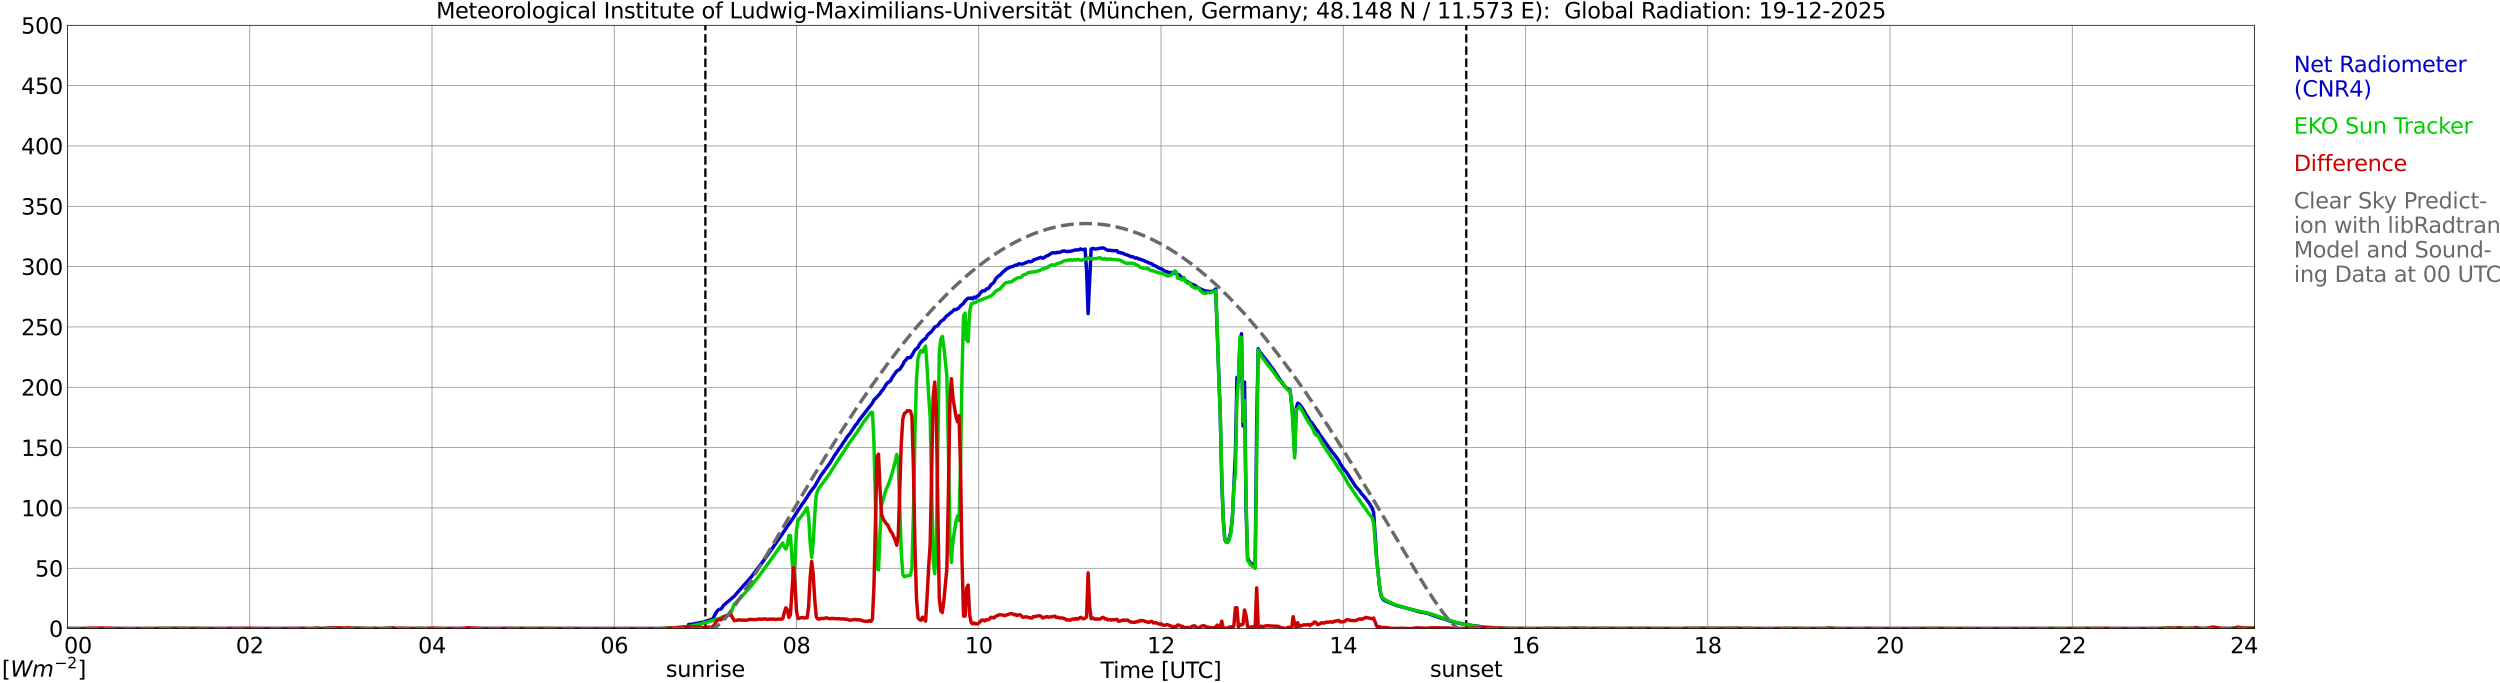 <?xml version="1.0" encoding="utf-8" standalone="no"?>
<!DOCTYPE svg PUBLIC "-//W3C//DTD SVG 1.1//EN"
  "http://www.w3.org/Graphics/SVG/1.1/DTD/svg11.dtd">
<svg xmlns:xlink="http://www.w3.org/1999/xlink" width="1085.4pt" height="296.64pt" viewBox="0 0 1085.4 296.64" xmlns="http://www.w3.org/2000/svg" version="1.1">
 <defs>
  <style type="text/css">*{stroke-linejoin: round; stroke-linecap: butt}</style>
 </defs>
 <g id="figure_1">
  <g id="patch_1">
   <path d="M 0 296.64 
L 1085.4 296.64 
L 1085.4 0 
L 0 0 
z
" style="fill: #ffffff"/>
  </g>
  <g id="axes_1">
   <g id="patch_2">
    <path d="M 29.306 272.909 
L 978.814 272.909 
L 978.814 10.976 
L 29.306 10.976 
z
" style="fill: #ffffff"/>
   </g>
   <g id="patch_3">
    <path d="M 978.814 272.909 
L 978.814 272.909 
L 978.814 10.976 
L 978.814 10.976 
z
" clip-path="url(#pfb5d99d617)" style="fill: #d3d3d3; opacity: 0.25; stroke: #d3d3d3; stroke-linejoin: miter"/>
   </g>
   <g id="matplotlib.axis_1">
    <g id="xtick_1">
     <g id="line2d_1">
      <path d="M 29.306 272.909 
L 29.306 10.976 
" clip-path="url(#pfb5d99d617)" style="fill: none; stroke: #808080; stroke-width: 0.3; stroke-linecap: square"/>
     </g>
     <g id="line2d_2"/>
     <g id="text_1">
      <!--    00 -->
      <g transform="translate(18.733 283.627) scale(0.095 -0.095)">
       <defs>
        <path id="DejaVuSans-20" transform="scale(0.016)"/>
        <path id="DejaVuSans-30" d="M 2034 4250 
Q 1547 4250 1301 3770 
Q 1056 3291 1056 2328 
Q 1056 1369 1301 889 
Q 1547 409 2034 409 
Q 2525 409 2770 889 
Q 3016 1369 3016 2328 
Q 3016 3291 2770 3770 
Q 2525 4250 2034 4250 
z
M 2034 4750 
Q 2819 4750 3233 4129 
Q 3647 3509 3647 2328 
Q 3647 1150 3233 529 
Q 2819 -91 2034 -91 
Q 1250 -91 836 529 
Q 422 1150 422 2328 
Q 422 3509 836 4129 
Q 1250 4750 2034 4750 
z
" transform="scale(0.016)"/>
       </defs>
       <use xlink:href="#DejaVuSans-20"/>
       <use xlink:href="#DejaVuSans-20" transform="translate(31.787 0)"/>
       <use xlink:href="#DejaVuSans-20" transform="translate(63.574 0)"/>
       <use xlink:href="#DejaVuSans-30" transform="translate(95.361 0)"/>
       <use xlink:href="#DejaVuSans-30" transform="translate(158.984 0)"/>
      </g>
     </g>
    </g>
    <g id="xtick_2">
     <g id="line2d_3">
      <path d="M 108.431 272.909 
L 108.431 10.976 
" clip-path="url(#pfb5d99d617)" style="fill: none; stroke: #808080; stroke-width: 0.3; stroke-linecap: square"/>
     </g>
     <g id="line2d_4"/>
     <g id="text_2">
      <!-- 02 -->
      <g transform="translate(102.387 283.627) scale(0.095 -0.095)">
       <defs>
        <path id="DejaVuSans-32" d="M 1228 531 
L 3431 531 
L 3431 0 
L 469 0 
L 469 531 
Q 828 903 1448 1529 
Q 2069 2156 2228 2338 
Q 2531 2678 2651 2914 
Q 2772 3150 2772 3378 
Q 2772 3750 2511 3984 
Q 2250 4219 1831 4219 
Q 1534 4219 1204 4116 
Q 875 4013 500 3803 
L 500 4441 
Q 881 4594 1212 4672 
Q 1544 4750 1819 4750 
Q 2544 4750 2975 4387 
Q 3406 4025 3406 3419 
Q 3406 3131 3298 2873 
Q 3191 2616 2906 2266 
Q 2828 2175 2409 1742 
Q 1991 1309 1228 531 
z
" transform="scale(0.016)"/>
       </defs>
       <use xlink:href="#DejaVuSans-30"/>
       <use xlink:href="#DejaVuSans-32" transform="translate(63.623 0)"/>
      </g>
     </g>
    </g>
    <g id="xtick_3">
     <g id="line2d_5">
      <path d="M 187.557 272.909 
L 187.557 10.976 
" clip-path="url(#pfb5d99d617)" style="fill: none; stroke: #808080; stroke-width: 0.3; stroke-linecap: square"/>
     </g>
     <g id="line2d_6"/>
     <g id="text_3">
      <!-- 04 -->
      <g transform="translate(181.513 283.627) scale(0.095 -0.095)">
       <defs>
        <path id="DejaVuSans-34" d="M 2419 4116 
L 825 1625 
L 2419 1625 
L 2419 4116 
z
M 2253 4666 
L 3047 4666 
L 3047 1625 
L 3713 1625 
L 3713 1100 
L 3047 1100 
L 3047 0 
L 2419 0 
L 2419 1100 
L 313 1100 
L 313 1709 
L 2253 4666 
z
" transform="scale(0.016)"/>
       </defs>
       <use xlink:href="#DejaVuSans-30"/>
       <use xlink:href="#DejaVuSans-34" transform="translate(63.623 0)"/>
      </g>
     </g>
    </g>
    <g id="xtick_4">
     <g id="line2d_7">
      <path d="M 266.683 272.909 
L 266.683 10.976 
" clip-path="url(#pfb5d99d617)" style="fill: none; stroke: #808080; stroke-width: 0.3; stroke-linecap: square"/>
     </g>
     <g id="line2d_8"/>
     <g id="text_4">
      <!-- 06 -->
      <g transform="translate(260.638 283.627) scale(0.095 -0.095)">
       <defs>
        <path id="DejaVuSans-36" d="M 2113 2584 
Q 1688 2584 1439 2293 
Q 1191 2003 1191 1497 
Q 1191 994 1439 701 
Q 1688 409 2113 409 
Q 2538 409 2786 701 
Q 3034 994 3034 1497 
Q 3034 2003 2786 2293 
Q 2538 2584 2113 2584 
z
M 3366 4563 
L 3366 3988 
Q 3128 4100 2886 4159 
Q 2644 4219 2406 4219 
Q 1781 4219 1451 3797 
Q 1122 3375 1075 2522 
Q 1259 2794 1537 2939 
Q 1816 3084 2150 3084 
Q 2853 3084 3261 2657 
Q 3669 2231 3669 1497 
Q 3669 778 3244 343 
Q 2819 -91 2113 -91 
Q 1303 -91 875 529 
Q 447 1150 447 2328 
Q 447 3434 972 4092 
Q 1497 4750 2381 4750 
Q 2619 4750 2861 4703 
Q 3103 4656 3366 4563 
z
" transform="scale(0.016)"/>
       </defs>
       <use xlink:href="#DejaVuSans-30"/>
       <use xlink:href="#DejaVuSans-36" transform="translate(63.623 0)"/>
      </g>
     </g>
    </g>
    <g id="xtick_5">
     <g id="line2d_9">
      <path d="M 345.808 272.909 
L 345.808 10.976 
" clip-path="url(#pfb5d99d617)" style="fill: none; stroke: #808080; stroke-width: 0.3; stroke-linecap: square"/>
     </g>
     <g id="line2d_10"/>
     <g id="text_5">
      <!-- 08 -->
      <g transform="translate(339.764 283.627) scale(0.095 -0.095)">
       <defs>
        <path id="DejaVuSans-38" d="M 2034 2216 
Q 1584 2216 1326 1975 
Q 1069 1734 1069 1313 
Q 1069 891 1326 650 
Q 1584 409 2034 409 
Q 2484 409 2743 651 
Q 3003 894 3003 1313 
Q 3003 1734 2745 1975 
Q 2488 2216 2034 2216 
z
M 1403 2484 
Q 997 2584 770 2862 
Q 544 3141 544 3541 
Q 544 4100 942 4425 
Q 1341 4750 2034 4750 
Q 2731 4750 3128 4425 
Q 3525 4100 3525 3541 
Q 3525 3141 3298 2862 
Q 3072 2584 2669 2484 
Q 3125 2378 3379 2068 
Q 3634 1759 3634 1313 
Q 3634 634 3220 271 
Q 2806 -91 2034 -91 
Q 1263 -91 848 271 
Q 434 634 434 1313 
Q 434 1759 690 2068 
Q 947 2378 1403 2484 
z
M 1172 3481 
Q 1172 3119 1398 2916 
Q 1625 2713 2034 2713 
Q 2441 2713 2670 2916 
Q 2900 3119 2900 3481 
Q 2900 3844 2670 4047 
Q 2441 4250 2034 4250 
Q 1625 4250 1398 4047 
Q 1172 3844 1172 3481 
z
" transform="scale(0.016)"/>
       </defs>
       <use xlink:href="#DejaVuSans-30"/>
       <use xlink:href="#DejaVuSans-38" transform="translate(63.623 0)"/>
      </g>
     </g>
    </g>
    <g id="xtick_6">
     <g id="line2d_11">
      <path d="M 424.934 272.909 
L 424.934 10.976 
" clip-path="url(#pfb5d99d617)" style="fill: none; stroke: #808080; stroke-width: 0.3; stroke-linecap: square"/>
     </g>
     <g id="line2d_12"/>
     <g id="text_6">
      <!-- 10 -->
      <g transform="translate(418.89 283.627) scale(0.095 -0.095)">
       <defs>
        <path id="DejaVuSans-31" d="M 794 531 
L 1825 531 
L 1825 4091 
L 703 3866 
L 703 4441 
L 1819 4666 
L 2450 4666 
L 2450 531 
L 3481 531 
L 3481 0 
L 794 0 
L 794 531 
z
" transform="scale(0.016)"/>
       </defs>
       <use xlink:href="#DejaVuSans-31"/>
       <use xlink:href="#DejaVuSans-30" transform="translate(63.623 0)"/>
      </g>
     </g>
    </g>
    <g id="xtick_7">
     <g id="line2d_13">
      <path d="M 504.06 272.909 
L 504.06 10.976 
" clip-path="url(#pfb5d99d617)" style="fill: none; stroke: #808080; stroke-width: 0.3; stroke-linecap: square"/>
     </g>
     <g id="line2d_14"/>
     <g id="text_7">
      <!-- 12 -->
      <g transform="translate(498.015 283.627) scale(0.095 -0.095)">
       <use xlink:href="#DejaVuSans-31"/>
       <use xlink:href="#DejaVuSans-32" transform="translate(63.623 0)"/>
      </g>
     </g>
    </g>
    <g id="xtick_8">
     <g id="line2d_15">
      <path d="M 583.185 272.909 
L 583.185 10.976 
" clip-path="url(#pfb5d99d617)" style="fill: none; stroke: #808080; stroke-width: 0.3; stroke-linecap: square"/>
     </g>
     <g id="line2d_16"/>
     <g id="text_8">
      <!-- 14 -->
      <g transform="translate(577.141 283.627) scale(0.095 -0.095)">
       <use xlink:href="#DejaVuSans-31"/>
       <use xlink:href="#DejaVuSans-34" transform="translate(63.623 0)"/>
      </g>
     </g>
    </g>
    <g id="xtick_9">
     <g id="line2d_17">
      <path d="M 662.311 272.909 
L 662.311 10.976 
" clip-path="url(#pfb5d99d617)" style="fill: none; stroke: #808080; stroke-width: 0.3; stroke-linecap: square"/>
     </g>
     <g id="line2d_18"/>
     <g id="text_9">
      <!-- 16 -->
      <g transform="translate(656.267 283.627) scale(0.095 -0.095)">
       <use xlink:href="#DejaVuSans-31"/>
       <use xlink:href="#DejaVuSans-36" transform="translate(63.623 0)"/>
      </g>
     </g>
    </g>
    <g id="xtick_10">
     <g id="line2d_19">
      <path d="M 741.437 272.909 
L 741.437 10.976 
" clip-path="url(#pfb5d99d617)" style="fill: none; stroke: #808080; stroke-width: 0.3; stroke-linecap: square"/>
     </g>
     <g id="line2d_20"/>
     <g id="text_10">
      <!-- 18 -->
      <g transform="translate(735.392 283.627) scale(0.095 -0.095)">
       <use xlink:href="#DejaVuSans-31"/>
       <use xlink:href="#DejaVuSans-38" transform="translate(63.623 0)"/>
      </g>
     </g>
    </g>
    <g id="xtick_11">
     <g id="line2d_21">
      <path d="M 820.562 272.909 
L 820.562 10.976 
" clip-path="url(#pfb5d99d617)" style="fill: none; stroke: #808080; stroke-width: 0.3; stroke-linecap: square"/>
     </g>
     <g id="line2d_22"/>
     <g id="text_11">
      <!-- 20 -->
      <g transform="translate(814.518 283.627) scale(0.095 -0.095)">
       <use xlink:href="#DejaVuSans-32"/>
       <use xlink:href="#DejaVuSans-30" transform="translate(63.623 0)"/>
      </g>
     </g>
    </g>
    <g id="xtick_12">
     <g id="line2d_23">
      <path d="M 899.688 272.909 
L 899.688 10.976 
" clip-path="url(#pfb5d99d617)" style="fill: none; stroke: #808080; stroke-width: 0.3; stroke-linecap: square"/>
     </g>
     <g id="line2d_24"/>
     <g id="text_12">
      <!-- 22 -->
      <g transform="translate(893.644 283.627) scale(0.095 -0.095)">
       <use xlink:href="#DejaVuSans-32"/>
       <use xlink:href="#DejaVuSans-32" transform="translate(63.623 0)"/>
      </g>
     </g>
    </g>
    <g id="xtick_13">
     <g id="line2d_25">
      <path d="M 978.814 272.909 
L 978.814 10.976 
" clip-path="url(#pfb5d99d617)" style="fill: none; stroke: #808080; stroke-width: 0.3; stroke-linecap: square"/>
     </g>
     <g id="line2d_26"/>
     <g id="text_13">
      <!-- 24    -->
      <g transform="translate(968.241 283.627) scale(0.095 -0.095)">
       <use xlink:href="#DejaVuSans-32"/>
       <use xlink:href="#DejaVuSans-34" transform="translate(63.623 0)"/>
       <use xlink:href="#DejaVuSans-20" transform="translate(127.246 0)"/>
       <use xlink:href="#DejaVuSans-20" transform="translate(159.033 0)"/>
       <use xlink:href="#DejaVuSans-20" transform="translate(190.82 0)"/>
      </g>
     </g>
    </g>
    <g id="text_14">
     <!-- Time [UTC] -->
     <g transform="translate(477.806 294.322) scale(0.095 -0.095)">
      <defs>
       <path id="DejaVuSans-54" d="M -19 4666 
L 3928 4666 
L 3928 4134 
L 2272 4134 
L 2272 0 
L 1638 0 
L 1638 4134 
L -19 4134 
L -19 4666 
z
" transform="scale(0.016)"/>
       <path id="DejaVuSans-69" d="M 603 3500 
L 1178 3500 
L 1178 0 
L 603 0 
L 603 3500 
z
M 603 4863 
L 1178 4863 
L 1178 4134 
L 603 4134 
L 603 4863 
z
" transform="scale(0.016)"/>
       <path id="DejaVuSans-6d" d="M 3328 2828 
Q 3544 3216 3844 3400 
Q 4144 3584 4550 3584 
Q 5097 3584 5394 3201 
Q 5691 2819 5691 2113 
L 5691 0 
L 5113 0 
L 5113 2094 
Q 5113 2597 4934 2840 
Q 4756 3084 4391 3084 
Q 3944 3084 3684 2787 
Q 3425 2491 3425 1978 
L 3425 0 
L 2847 0 
L 2847 2094 
Q 2847 2600 2669 2842 
Q 2491 3084 2119 3084 
Q 1678 3084 1418 2786 
Q 1159 2488 1159 1978 
L 1159 0 
L 581 0 
L 581 3500 
L 1159 3500 
L 1159 2956 
Q 1356 3278 1631 3431 
Q 1906 3584 2284 3584 
Q 2666 3584 2933 3390 
Q 3200 3197 3328 2828 
z
" transform="scale(0.016)"/>
       <path id="DejaVuSans-65" d="M 3597 1894 
L 3597 1613 
L 953 1613 
Q 991 1019 1311 708 
Q 1631 397 2203 397 
Q 2534 397 2845 478 
Q 3156 559 3463 722 
L 3463 178 
Q 3153 47 2828 -22 
Q 2503 -91 2169 -91 
Q 1331 -91 842 396 
Q 353 884 353 1716 
Q 353 2575 817 3079 
Q 1281 3584 2069 3584 
Q 2775 3584 3186 3129 
Q 3597 2675 3597 1894 
z
M 3022 2063 
Q 3016 2534 2758 2815 
Q 2500 3097 2075 3097 
Q 1594 3097 1305 2825 
Q 1016 2553 972 2059 
L 3022 2063 
z
" transform="scale(0.016)"/>
       <path id="DejaVuSans-5b" d="M 550 4863 
L 1875 4863 
L 1875 4416 
L 1125 4416 
L 1125 -397 
L 1875 -397 
L 1875 -844 
L 550 -844 
L 550 4863 
z
" transform="scale(0.016)"/>
       <path id="DejaVuSans-55" d="M 556 4666 
L 1191 4666 
L 1191 1831 
Q 1191 1081 1462 751 
Q 1734 422 2344 422 
Q 2950 422 3222 751 
Q 3494 1081 3494 1831 
L 3494 4666 
L 4128 4666 
L 4128 1753 
Q 4128 841 3676 375 
Q 3225 -91 2344 -91 
Q 1459 -91 1007 375 
Q 556 841 556 1753 
L 556 4666 
z
" transform="scale(0.016)"/>
       <path id="DejaVuSans-43" d="M 4122 4306 
L 4122 3641 
Q 3803 3938 3442 4084 
Q 3081 4231 2675 4231 
Q 1875 4231 1450 3742 
Q 1025 3253 1025 2328 
Q 1025 1406 1450 917 
Q 1875 428 2675 428 
Q 3081 428 3442 575 
Q 3803 722 4122 1019 
L 4122 359 
Q 3791 134 3420 21 
Q 3050 -91 2638 -91 
Q 1578 -91 968 557 
Q 359 1206 359 2328 
Q 359 3453 968 4101 
Q 1578 4750 2638 4750 
Q 3056 4750 3426 4639 
Q 3797 4528 4122 4306 
z
" transform="scale(0.016)"/>
       <path id="DejaVuSans-5d" d="M 1947 4863 
L 1947 -844 
L 622 -844 
L 622 -397 
L 1369 -397 
L 1369 4416 
L 622 4416 
L 622 4863 
L 1947 4863 
z
" transform="scale(0.016)"/>
      </defs>
      <use xlink:href="#DejaVuSans-54"/>
      <use xlink:href="#DejaVuSans-69" transform="translate(57.959 0)"/>
      <use xlink:href="#DejaVuSans-6d" transform="translate(85.742 0)"/>
      <use xlink:href="#DejaVuSans-65" transform="translate(183.154 0)"/>
      <use xlink:href="#DejaVuSans-20" transform="translate(244.678 0)"/>
      <use xlink:href="#DejaVuSans-5b" transform="translate(276.465 0)"/>
      <use xlink:href="#DejaVuSans-55" transform="translate(315.479 0)"/>
      <use xlink:href="#DejaVuSans-54" transform="translate(388.672 0)"/>
      <use xlink:href="#DejaVuSans-43" transform="translate(443.881 0)"/>
      <use xlink:href="#DejaVuSans-5d" transform="translate(513.705 0)"/>
     </g>
    </g>
   </g>
   <g id="matplotlib.axis_2">
    <g id="ytick_1">
     <g id="line2d_27">
      <path d="M 29.306 272.909 
L 978.814 272.909 
" clip-path="url(#pfb5d99d617)" style="fill: none; stroke: #808080; stroke-width: 0.3; stroke-linecap: square"/>
     </g>
     <g id="line2d_28"/>
     <g id="text_15">
      <!-- 0 -->
      <g transform="translate(21.261 276.518) scale(0.095 -0.095)">
       <use xlink:href="#DejaVuSans-30"/>
      </g>
     </g>
    </g>
    <g id="ytick_2">
     <g id="line2d_29">
      <path d="M 29.306 246.715 
L 978.814 246.715 
" clip-path="url(#pfb5d99d617)" style="fill: none; stroke: #808080; stroke-width: 0.3; stroke-linecap: square"/>
     </g>
     <g id="line2d_30"/>
     <g id="text_16">
      <!-- 50 -->
      <g transform="translate(15.217 250.325) scale(0.095 -0.095)">
       <defs>
        <path id="DejaVuSans-35" d="M 691 4666 
L 3169 4666 
L 3169 4134 
L 1269 4134 
L 1269 2991 
Q 1406 3038 1543 3061 
Q 1681 3084 1819 3084 
Q 2600 3084 3056 2656 
Q 3513 2228 3513 1497 
Q 3513 744 3044 326 
Q 2575 -91 1722 -91 
Q 1428 -91 1123 -41 
Q 819 9 494 109 
L 494 744 
Q 775 591 1075 516 
Q 1375 441 1709 441 
Q 2250 441 2565 725 
Q 2881 1009 2881 1497 
Q 2881 1984 2565 2268 
Q 2250 2553 1709 2553 
Q 1456 2553 1204 2497 
Q 953 2441 691 2322 
L 691 4666 
z
" transform="scale(0.016)"/>
       </defs>
       <use xlink:href="#DejaVuSans-35"/>
       <use xlink:href="#DejaVuSans-30" transform="translate(63.623 0)"/>
      </g>
     </g>
    </g>
    <g id="ytick_3">
     <g id="line2d_31">
      <path d="M 29.306 220.522 
L 978.814 220.522 
" clip-path="url(#pfb5d99d617)" style="fill: none; stroke: #808080; stroke-width: 0.3; stroke-linecap: square"/>
     </g>
     <g id="line2d_32"/>
     <g id="text_17">
      <!-- 100 -->
      <g transform="translate(9.173 224.131) scale(0.095 -0.095)">
       <use xlink:href="#DejaVuSans-31"/>
       <use xlink:href="#DejaVuSans-30" transform="translate(63.623 0)"/>
       <use xlink:href="#DejaVuSans-30" transform="translate(127.246 0)"/>
      </g>
     </g>
    </g>
    <g id="ytick_4">
     <g id="line2d_33">
      <path d="M 29.306 194.329 
L 978.814 194.329 
" clip-path="url(#pfb5d99d617)" style="fill: none; stroke: #808080; stroke-width: 0.3; stroke-linecap: square"/>
     </g>
     <g id="line2d_34"/>
     <g id="text_18">
      <!-- 150 -->
      <g transform="translate(9.173 197.938) scale(0.095 -0.095)">
       <use xlink:href="#DejaVuSans-31"/>
       <use xlink:href="#DejaVuSans-35" transform="translate(63.623 0)"/>
       <use xlink:href="#DejaVuSans-30" transform="translate(127.246 0)"/>
      </g>
     </g>
    </g>
    <g id="ytick_5">
     <g id="line2d_35">
      <path d="M 29.306 168.136 
L 978.814 168.136 
" clip-path="url(#pfb5d99d617)" style="fill: none; stroke: #808080; stroke-width: 0.3; stroke-linecap: square"/>
     </g>
     <g id="line2d_36"/>
     <g id="text_19">
      <!-- 200 -->
      <g transform="translate(9.173 171.745) scale(0.095 -0.095)">
       <use xlink:href="#DejaVuSans-32"/>
       <use xlink:href="#DejaVuSans-30" transform="translate(63.623 0)"/>
       <use xlink:href="#DejaVuSans-30" transform="translate(127.246 0)"/>
      </g>
     </g>
    </g>
    <g id="ytick_6">
     <g id="line2d_37">
      <path d="M 29.306 141.942 
L 978.814 141.942 
" clip-path="url(#pfb5d99d617)" style="fill: none; stroke: #808080; stroke-width: 0.3; stroke-linecap: square"/>
     </g>
     <g id="line2d_38"/>
     <g id="text_20">
      <!-- 250 -->
      <g transform="translate(9.173 145.551) scale(0.095 -0.095)">
       <use xlink:href="#DejaVuSans-32"/>
       <use xlink:href="#DejaVuSans-35" transform="translate(63.623 0)"/>
       <use xlink:href="#DejaVuSans-30" transform="translate(127.246 0)"/>
      </g>
     </g>
    </g>
    <g id="ytick_7">
     <g id="line2d_39">
      <path d="M 29.306 115.749 
L 978.814 115.749 
" clip-path="url(#pfb5d99d617)" style="fill: none; stroke: #808080; stroke-width: 0.3; stroke-linecap: square"/>
     </g>
     <g id="line2d_40"/>
     <g id="text_21">
      <!-- 300 -->
      <g transform="translate(9.173 119.358) scale(0.095 -0.095)">
       <defs>
        <path id="DejaVuSans-33" d="M 2597 2516 
Q 3050 2419 3304 2112 
Q 3559 1806 3559 1356 
Q 3559 666 3084 287 
Q 2609 -91 1734 -91 
Q 1441 -91 1130 -33 
Q 819 25 488 141 
L 488 750 
Q 750 597 1062 519 
Q 1375 441 1716 441 
Q 2309 441 2620 675 
Q 2931 909 2931 1356 
Q 2931 1769 2642 2001 
Q 2353 2234 1838 2234 
L 1294 2234 
L 1294 2753 
L 1863 2753 
Q 2328 2753 2575 2939 
Q 2822 3125 2822 3475 
Q 2822 3834 2567 4026 
Q 2313 4219 1838 4219 
Q 1578 4219 1281 4162 
Q 984 4106 628 3988 
L 628 4550 
Q 988 4650 1302 4700 
Q 1616 4750 1894 4750 
Q 2613 4750 3031 4423 
Q 3450 4097 3450 3541 
Q 3450 3153 3228 2886 
Q 3006 2619 2597 2516 
z
" transform="scale(0.016)"/>
       </defs>
       <use xlink:href="#DejaVuSans-33"/>
       <use xlink:href="#DejaVuSans-30" transform="translate(63.623 0)"/>
       <use xlink:href="#DejaVuSans-30" transform="translate(127.246 0)"/>
      </g>
     </g>
    </g>
    <g id="ytick_8">
     <g id="line2d_41">
      <path d="M 29.306 89.556 
L 978.814 89.556 
" clip-path="url(#pfb5d99d617)" style="fill: none; stroke: #808080; stroke-width: 0.3; stroke-linecap: square"/>
     </g>
     <g id="line2d_42"/>
     <g id="text_22">
      <!-- 350 -->
      <g transform="translate(9.173 93.165) scale(0.095 -0.095)">
       <use xlink:href="#DejaVuSans-33"/>
       <use xlink:href="#DejaVuSans-35" transform="translate(63.623 0)"/>
       <use xlink:href="#DejaVuSans-30" transform="translate(127.246 0)"/>
      </g>
     </g>
    </g>
    <g id="ytick_9">
     <g id="line2d_43">
      <path d="M 29.306 63.362 
L 978.814 63.362 
" clip-path="url(#pfb5d99d617)" style="fill: none; stroke: #808080; stroke-width: 0.3; stroke-linecap: square"/>
     </g>
     <g id="line2d_44"/>
     <g id="text_23">
      <!-- 400 -->
      <g transform="translate(9.173 66.972) scale(0.095 -0.095)">
       <use xlink:href="#DejaVuSans-34"/>
       <use xlink:href="#DejaVuSans-30" transform="translate(63.623 0)"/>
       <use xlink:href="#DejaVuSans-30" transform="translate(127.246 0)"/>
      </g>
     </g>
    </g>
    <g id="ytick_10">
     <g id="line2d_45">
      <path d="M 29.306 37.169 
L 978.814 37.169 
" clip-path="url(#pfb5d99d617)" style="fill: none; stroke: #808080; stroke-width: 0.3; stroke-linecap: square"/>
     </g>
     <g id="line2d_46"/>
     <g id="text_24">
      <!-- 450 -->
      <g transform="translate(9.173 40.778) scale(0.095 -0.095)">
       <use xlink:href="#DejaVuSans-34"/>
       <use xlink:href="#DejaVuSans-35" transform="translate(63.623 0)"/>
       <use xlink:href="#DejaVuSans-30" transform="translate(127.246 0)"/>
      </g>
     </g>
    </g>
    <g id="ytick_11">
     <g id="line2d_47">
      <path d="M 29.306 10.976 
L 978.814 10.976 
" clip-path="url(#pfb5d99d617)" style="fill: none; stroke: #808080; stroke-width: 0.3; stroke-linecap: square"/>
     </g>
     <g id="line2d_48"/>
     <g id="text_25">
      <!-- 500 -->
      <g transform="translate(9.173 14.585) scale(0.095 -0.095)">
       <use xlink:href="#DejaVuSans-35"/>
       <use xlink:href="#DejaVuSans-30" transform="translate(63.623 0)"/>
       <use xlink:href="#DejaVuSans-30" transform="translate(127.246 0)"/>
      </g>
     </g>
    </g>
   </g>
   <g id="line2d_49">
    <path d="M 306.246 272.909 
L 306.246 10.976 
" clip-path="url(#pfb5d99d617)" style="fill: none; stroke-dasharray: 3.7,1.6; stroke-dashoffset: 0; stroke: #000000"/>
   </g>
   <g id="line2d_50">
    <path d="M 636.595 272.909 
L 636.595 10.976 
" clip-path="url(#pfb5d99d617)" style="fill: none; stroke-dasharray: 3.7,1.6; stroke-dashoffset: 0; stroke: #000000"/>
   </g>
   <g id="line2d_51">
    <path d="M 29.306 272.909 
L 298.333 272.909 
L 298.992 271.101 
L 300.311 271.06 
L 301.63 270.777 
L 302.949 270.536 
L 304.267 270.253 
L 305.586 270.09 
L 306.246 269.766 
L 308.224 269.195 
L 309.543 268.508 
L 310.861 266.078 
L 311.521 265.103 
L 312.18 264.579 
L 312.839 264.496 
L 313.499 263.888 
L 314.158 262.756 
L 317.455 260.043 
L 318.114 259.393 
L 318.774 258.906 
L 320.093 257.324 
L 326.027 250.639 
L 329.324 246.307 
L 329.983 245.291 
L 330.643 244.604 
L 334.599 239.093 
L 339.215 232.451 
L 341.852 228.48 
L 343.83 225.766 
L 348.446 218.594 
L 349.105 217.866 
L 351.743 213.649 
L 353.721 211.14 
L 355.699 207.693 
L 356.359 206.519 
L 359.655 201.983 
L 360.315 201.129 
L 362.293 197.807 
L 363.612 195.984 
L 364.271 194.811 
L 364.93 194.083 
L 366.249 191.977 
L 366.909 191.165 
L 367.568 190.028 
L 368.227 189.137 
L 368.887 188.451 
L 371.524 184.438 
L 372.184 183.831 
L 372.843 182.615 
L 378.777 174.956 
L 379.437 173.62 
L 380.096 173.055 
L 382.074 170.865 
L 382.734 169.812 
L 383.393 169.126 
L 384.712 166.936 
L 385.371 166.124 
L 386.031 165.799 
L 386.69 165.233 
L 387.349 163.897 
L 389.328 161.1 
L 390.646 160.33 
L 391.965 158.344 
L 392.624 156.967 
L 393.284 156.28 
L 393.943 155.348 
L 394.603 155.348 
L 395.262 155.227 
L 395.921 154.295 
L 397.24 151.943 
L 398.559 150.811 
L 399.218 149.512 
L 399.878 148.585 
L 401.196 147.328 
L 401.856 147.003 
L 402.515 145.787 
L 403.175 145.017 
L 404.493 143.922 
L 405.812 142.021 
L 407.131 141.371 
L 408.45 139.548 
L 409.768 138.694 
L 410.428 137.767 
L 411.087 137.076 
L 411.746 136.709 
L 412.406 135.981 
L 413.065 135.619 
L 414.384 134.362 
L 415.043 134.44 
L 415.703 134.116 
L 416.362 133.592 
L 417.022 132.78 
L 418.34 131.685 
L 419 130.595 
L 420.318 129.459 
L 420.978 129.5 
L 421.637 129.38 
L 422.297 129.783 
L 422.956 128.971 
L 423.615 129.296 
L 424.275 128.61 
L 424.934 128.201 
L 426.253 126.462 
L 426.912 126.258 
L 427.572 126.258 
L 428.231 125.446 
L 428.89 125.367 
L 429.55 124.759 
L 430.209 123.623 
L 431.528 122.612 
L 432.187 121.234 
L 432.847 120.422 
L 433.506 119.856 
L 434.165 119.453 
L 435.484 117.991 
L 436.144 117.546 
L 436.803 116.86 
L 437.462 116.577 
L 438.122 116.089 
L 440.1 115.56 
L 440.759 115.115 
L 441.419 115.157 
L 442.078 114.628 
L 442.737 114.507 
L 443.397 114.712 
L 444.056 114.591 
L 446.694 113.496 
L 447.353 113.701 
L 448.012 113.496 
L 448.672 112.889 
L 451.309 111.956 
L 451.969 111.715 
L 452.628 112.119 
L 453.287 111.914 
L 453.947 111.348 
L 455.266 110.783 
L 456.584 109.85 
L 457.903 109.73 
L 458.563 109.808 
L 459.222 109.483 
L 459.881 109.604 
L 460.541 109.405 
L 461.2 109.08 
L 461.859 108.918 
L 462.519 109.038 
L 463.178 109.284 
L 463.838 109.122 
L 464.497 109.159 
L 467.134 108.472 
L 467.794 108.551 
L 468.453 108.389 
L 469.113 108.069 
L 469.772 108.352 
L 470.431 108.389 
L 471.091 108.106 
L 471.75 117.305 
L 472.409 136.143 
L 473.728 108.106 
L 474.388 107.865 
L 475.706 108.148 
L 477.685 107.744 
L 479.003 107.619 
L 480.322 108.352 
L 480.981 108.713 
L 481.641 108.635 
L 482.96 108.797 
L 484.938 108.876 
L 485.597 109.646 
L 486.256 109.604 
L 486.916 109.892 
L 487.575 109.929 
L 488.235 110.374 
L 488.894 110.62 
L 489.553 110.699 
L 490.872 111.427 
L 491.532 111.427 
L 492.191 111.631 
L 492.85 112.077 
L 493.51 111.956 
L 494.169 112.36 
L 494.828 112.443 
L 495.488 112.805 
L 496.147 112.889 
L 497.466 113.575 
L 498.125 113.737 
L 498.785 114.146 
L 500.103 114.507 
L 500.763 115.157 
L 501.422 115.319 
L 503.4 116.535 
L 504.06 116.613 
L 506.038 117.871 
L 506.697 117.954 
L 507.357 118.316 
L 508.675 118.316 
L 509.994 118.562 
L 511.972 119.369 
L 512.632 120.102 
L 513.95 120.993 
L 514.61 121.8 
L 515.929 122.57 
L 517.247 123.303 
L 518.566 123.785 
L 520.544 125.163 
L 523.182 126.3 
L 524.501 126.462 
L 525.16 126.661 
L 525.819 126.504 
L 526.479 126.462 
L 527.138 126.137 
L 527.797 125.488 
L 529.776 179.739 
L 530.435 208.992 
L 531.094 225.64 
L 531.754 234.232 
L 532.413 235.405 
L 533.073 235.164 
L 533.732 233.462 
L 534.391 230.628 
L 535.051 224.671 
L 536.369 196.754 
L 537.029 163.856 
L 537.688 165.762 
L 538.348 148.176 
L 539.007 144.897 
L 539.666 184.967 
L 540.326 165.883 
L 540.985 221.35 
L 541.644 242.378 
L 542.304 243.672 
L 543.623 245.05 
L 544.941 245.898 
L 545.601 183.626 
L 546.26 151.419 
L 546.919 152.676 
L 548.898 155.306 
L 549.557 156.039 
L 551.535 158.711 
L 552.854 160.456 
L 556.81 166.491 
L 558.129 168.151 
L 560.107 169.325 
L 561.426 182.008 
L 562.085 196.959 
L 562.745 177.387 
L 563.404 175.04 
L 564.063 175.402 
L 564.723 176.135 
L 566.042 178.157 
L 567.36 180.551 
L 568.02 181.4 
L 568.679 182.82 
L 569.338 183.307 
L 570.657 185.166 
L 571.317 186.219 
L 571.976 186.953 
L 572.635 188.168 
L 578.57 196.513 
L 579.229 197.2 
L 581.207 199.877 
L 581.867 201.291 
L 583.185 203.318 
L 584.504 204.9 
L 588.46 211.056 
L 590.439 213.288 
L 591.098 214.419 
L 591.757 214.985 
L 594.395 218.39 
L 595.714 220.58 
L 596.373 222.44 
L 597.692 242.378 
L 599.011 255.501 
L 599.67 258.906 
L 600.329 260.001 
L 600.989 260.687 
L 606.264 262.877 
L 611.539 264.255 
L 616.814 265.795 
L 618.133 265.957 
L 620.111 266.402 
L 622.089 267.172 
L 623.408 267.618 
L 624.726 268.063 
L 626.705 268.629 
L 630.001 269.766 
L 633.958 270.656 
L 635.276 270.897 
L 636.595 271.143 
L 637.914 271.306 
L 638.573 271.505 
L 640.552 271.709 
L 641.211 271.872 
L 641.87 271.872 
L 643.189 272.154 
L 643.848 272.909 
L 978.154 272.909 
L 978.154 272.909 
" clip-path="url(#pfb5d99d617)" style="fill: none; stroke: #0000cc; stroke-width: 1.5; stroke-linecap: square"/>
   </g>
   <g id="line2d_52">
    <path d="M 28.646 272.874 
L 32.603 272.868 
L 34.581 272.92 
L 35.9 272.959 
L 37.218 273.025 
L 43.812 273.153 
L 45.131 273.113 
L 47.109 273.124 
L 51.065 272.877 
L 52.384 272.966 
L 53.703 272.843 
L 56.34 273.063 
L 58.319 272.941 
L 60.297 273.04 
L 64.253 272.867 
L 67.55 272.943 
L 68.869 272.857 
L 70.187 272.893 
L 72.166 272.841 
L 74.144 272.769 
L 75.462 272.78 
L 77.441 272.858 
L 97.881 272.928 
L 99.2 273.028 
L 101.178 272.999 
L 105.794 273.04 
L 108.431 273.034 
L 114.366 272.935 
L 117.003 273.001 
L 118.322 272.935 
L 131.51 273.026 
L 134.147 272.96 
L 135.466 272.976 
L 137.444 272.703 
L 140.082 272.941 
L 144.038 272.619 
L 144.697 272.668 
L 146.016 272.586 
L 150.632 272.688 
L 151.291 272.477 
L 152.61 272.744 
L 153.929 272.749 
L 155.247 272.763 
L 161.182 272.923 
L 161.841 272.806 
L 163.819 272.954 
L 165.138 272.969 
L 170.413 272.574 
L 171.073 272.613 
L 171.732 272.916 
L 173.71 273.108 
L 178.985 272.965 
L 180.304 272.904 
L 180.963 272.905 
L 181.623 272.787 
L 182.282 272.865 
L 182.941 272.814 
L 185.579 273.018 
L 188.216 273.082 
L 191.513 273.026 
L 192.832 272.901 
L 194.81 272.942 
L 196.129 273.007 
L 196.788 273.038 
L 198.107 272.93 
L 199.426 272.923 
L 201.404 273.069 
L 202.063 273.094 
L 202.723 273.256 
L 205.36 273.214 
L 207.339 273.056 
L 213.932 272.902 
L 215.251 273.011 
L 216.57 272.979 
L 220.526 273.038 
L 223.823 273.003 
L 225.142 272.821 
L 235.692 272.914 
L 236.351 272.855 
L 237.67 273.051 
L 239.648 272.8 
L 241.626 272.974 
L 242.286 272.892 
L 244.264 273.029 
L 245.583 272.943 
L 246.901 272.814 
L 251.517 272.977 
L 254.155 273.046 
L 256.792 273.005 
L 258.77 273.051 
L 261.408 272.973 
L 266.023 273.003 
L 276.573 273.021 
L 278.552 273.061 
L 281.189 273.016 
L 282.508 273.044 
L 284.486 272.97 
L 285.805 273.005 
L 291.08 272.649 
L 292.399 272.576 
L 294.377 272.424 
L 298.992 272 
L 304.267 270.856 
L 305.586 270.416 
L 307.564 270.027 
L 308.883 269.515 
L 310.202 269.134 
L 312.18 268.589 
L 313.499 267.991 
L 314.818 267.599 
L 316.796 266.807 
L 317.455 265.852 
L 318.114 263.926 
L 318.774 262.345 
L 320.093 260.99 
L 322.071 258.952 
L 324.708 256.014 
L 326.027 254.578 
L 327.346 252.779 
L 329.324 250.395 
L 335.258 242.211 
L 338.555 237.561 
L 339.215 236.515 
L 339.874 235.755 
L 340.533 237.487 
L 341.193 238.395 
L 341.852 236.56 
L 342.512 232.511 
L 343.171 232.603 
L 344.49 251.149 
L 345.149 243.363 
L 345.808 230.168 
L 346.468 225.977 
L 348.446 223.428 
L 350.424 220.474 
L 351.083 224.475 
L 351.743 235.848 
L 352.402 241.964 
L 353.062 235.601 
L 353.721 223.806 
L 354.38 215.042 
L 355.04 212.917 
L 355.699 211.783 
L 358.996 207.331 
L 359.655 206.459 
L 363.612 200.186 
L 367.568 194.163 
L 368.887 192.101 
L 372.184 187.575 
L 374.821 183.41 
L 378.118 179.064 
L 378.777 179.025 
L 379.437 192.068 
L 380.756 246.884 
L 381.415 247.438 
L 382.074 231.317 
L 382.734 219.365 
L 384.053 214.617 
L 384.712 212.552 
L 386.031 209.495 
L 387.349 205.313 
L 388.668 200.474 
L 389.328 197.308 
L 389.987 201.001 
L 391.306 239.82 
L 391.965 249.394 
L 392.624 250.391 
L 393.284 250.106 
L 395.262 249.717 
L 395.921 246.469 
L 396.581 222.425 
L 397.24 187.773 
L 397.899 164.655 
L 398.559 155.452 
L 399.218 153.422 
L 399.878 152.183 
L 400.537 152.888 
L 401.196 151.357 
L 401.856 150.247 
L 402.515 159.731 
L 403.175 171.487 
L 403.834 180.869 
L 405.153 243.462 
L 405.812 249.042 
L 406.471 237.703 
L 407.79 153.679 
L 408.45 147.271 
L 409.109 146.062 
L 409.768 150.471 
L 411.087 163.175 
L 411.746 194.475 
L 412.406 234.307 
L 413.065 244.133 
L 413.725 235.014 
L 415.043 226.505 
L 415.703 223.952 
L 416.362 226.01 
L 417.022 202.895 
L 417.681 161.465 
L 418.34 137.154 
L 419 135.973 
L 419.659 147.523 
L 420.318 148.346 
L 420.978 135.442 
L 421.637 131.99 
L 422.297 131.819 
L 422.956 131.405 
L 423.615 131.312 
L 424.275 130.704 
L 424.934 130.591 
L 430.209 128.525 
L 430.869 128.001 
L 432.187 126.497 
L 433.506 125.719 
L 434.165 125.525 
L 435.484 123.886 
L 436.144 123.135 
L 436.803 122.708 
L 437.462 122.648 
L 438.122 122.402 
L 438.781 122.443 
L 439.44 122.145 
L 440.1 121.624 
L 440.759 121.278 
L 441.419 120.795 
L 442.078 120.549 
L 442.737 120.53 
L 443.397 120.314 
L 444.056 119.513 
L 444.716 119.261 
L 445.375 119.162 
L 446.034 118.607 
L 446.694 118.291 
L 447.353 118.313 
L 448.012 118.04 
L 448.672 118.123 
L 449.331 117.872 
L 449.991 117.94 
L 450.65 117.6 
L 451.309 117.526 
L 451.969 117.053 
L 452.628 116.747 
L 453.287 116.748 
L 453.947 116.327 
L 454.606 116.277 
L 455.266 115.675 
L 455.925 115.393 
L 456.584 114.955 
L 457.903 115.137 
L 458.563 114.646 
L 460.541 113.989 
L 461.2 113.731 
L 461.859 113.308 
L 462.519 113.201 
L 463.178 112.977 
L 463.838 113.002 
L 464.497 112.761 
L 465.816 112.986 
L 466.475 112.676 
L 467.134 112.886 
L 467.794 112.616 
L 469.113 112.956 
L 469.772 112.93 
L 470.431 112.613 
L 471.091 112.627 
L 471.75 112.21 
L 472.409 111.964 
L 473.728 112.411 
L 474.388 112.505 
L 475.047 112.258 
L 476.366 112.217 
L 477.025 111.922 
L 477.685 111.908 
L 478.344 112.374 
L 479.003 112.512 
L 479.663 112.227 
L 480.322 112.608 
L 480.981 112.465 
L 481.641 112.574 
L 482.3 112.427 
L 482.96 112.71 
L 484.278 112.67 
L 484.938 112.89 
L 485.597 112.814 
L 486.256 112.904 
L 487.575 113.679 
L 488.235 113.912 
L 488.894 114.33 
L 489.553 114.362 
L 490.213 114.214 
L 492.191 114.39 
L 493.51 115.04 
L 494.169 115.339 
L 494.828 115.901 
L 495.488 116.251 
L 498.785 116.787 
L 499.444 117.359 
L 500.103 117.627 
L 500.763 117.59 
L 502.082 118.169 
L 504.06 118.68 
L 504.719 118.71 
L 506.697 119.725 
L 507.357 119.804 
L 508.016 119.511 
L 508.675 119.361 
L 509.994 117.606 
L 510.654 118.031 
L 511.313 120.782 
L 511.972 120.854 
L 513.291 121.495 
L 513.95 120.453 
L 514.61 122.013 
L 515.269 122.807 
L 515.929 123.025 
L 516.588 122.786 
L 517.247 124.164 
L 517.907 124.534 
L 518.566 125.038 
L 519.226 125.072 
L 519.885 124.925 
L 520.544 125.403 
L 521.204 126.281 
L 522.522 127.302 
L 523.182 127.349 
L 524.501 127 
L 525.16 127.145 
L 526.479 126.767 
L 527.797 126.176 
L 528.457 141.724 
L 529.116 163.31 
L 529.776 179.035 
L 530.435 205.742 
L 531.094 225.583 
L 531.754 234.033 
L 532.413 235.554 
L 533.073 235.499 
L 533.732 234.106 
L 534.391 231.443 
L 535.051 224.817 
L 535.71 211.228 
L 536.369 205.75 
L 537.029 172.921 
L 537.688 165.093 
L 538.348 146.444 
L 539.007 146.491 
L 539.666 182.974 
L 540.326 173.938 
L 540.985 215.727 
L 541.644 243.304 
L 542.963 245.113 
L 543.623 245.735 
L 544.282 246.126 
L 544.941 246.753 
L 546.26 151.97 
L 547.579 154.635 
L 548.898 156.308 
L 550.876 159.016 
L 551.535 159.701 
L 555.491 165.177 
L 556.151 165.556 
L 556.81 166.082 
L 558.129 168.218 
L 559.448 169.497 
L 560.107 169.527 
L 560.766 175.196 
L 562.085 198.816 
L 562.745 177.774 
L 563.404 177.591 
L 564.063 176.396 
L 564.723 177.295 
L 568.02 183.189 
L 568.679 184.09 
L 569.998 186.202 
L 570.657 188.037 
L 571.317 188.902 
L 571.976 188.68 
L 573.954 192.497 
L 574.613 193.389 
L 575.932 195.499 
L 576.592 196.398 
L 577.91 198.469 
L 578.57 199.254 
L 580.548 202.379 
L 581.207 203.429 
L 581.867 204.196 
L 583.845 207.306 
L 585.164 209.83 
L 589.12 215.619 
L 590.439 217.513 
L 592.417 220.306 
L 593.736 222.241 
L 595.054 223.901 
L 595.714 224.835 
L 596.373 227.026 
L 597.692 243.494 
L 599.011 254.624 
L 599.67 258.64 
L 600.329 259.572 
L 601.648 260.559 
L 605.604 262.515 
L 608.242 263.265 
L 613.517 264.79 
L 615.495 265.211 
L 618.792 265.893 
L 620.111 266.199 
L 622.089 266.781 
L 624.726 267.712 
L 631.98 270.162 
L 635.276 270.917 
L 642.53 272.23 
L 643.848 272.339 
L 645.827 272.393 
L 653.08 272.798 
L 654.399 272.794 
L 655.717 272.856 
L 660.333 272.852 
L 662.311 272.897 
L 663.63 272.958 
L 666.267 272.912 
L 667.586 272.952 
L 668.905 272.941 
L 670.883 272.82 
L 672.861 272.816 
L 679.455 272.905 
L 682.092 272.753 
L 683.411 272.794 
L 684.73 272.818 
L 686.708 272.77 
L 690.664 272.921 
L 691.983 272.848 
L 695.939 272.835 
L 697.258 272.86 
L 699.896 272.863 
L 703.852 272.955 
L 708.468 272.843 
L 710.446 272.844 
L 712.424 272.809 
L 714.402 272.837 
L 717.699 272.894 
L 727.59 272.895 
L 730.887 272.905 
L 732.205 272.798 
L 734.184 272.859 
L 735.502 272.784 
L 745.393 272.838 
L 747.371 272.848 
L 753.306 272.792 
L 753.965 272.739 
L 755.943 272.889 
L 757.921 272.817 
L 759.24 272.815 
L 760.559 272.874 
L 762.537 272.906 
L 772.428 273.056 
L 775.065 272.774 
L 776.384 272.863 
L 778.362 272.852 
L 779.681 272.92 
L 780.34 272.812 
L 784.296 272.909 
L 788.253 272.933 
L 790.231 272.862 
L 792.209 272.88 
L 793.528 272.676 
L 795.506 272.814 
L 796.825 272.834 
L 798.143 272.933 
L 800.122 272.943 
L 809.353 272.973 
L 810.012 272.875 
L 811.331 272.863 
L 812.65 272.848 
L 814.628 272.936 
L 816.606 272.948 
L 818.584 272.932 
L 821.222 273.004 
L 829.134 273 
L 829.794 272.871 
L 836.388 272.875 
L 843.641 272.857 
L 844.3 272.811 
L 844.959 272.964 
L 845.619 272.857 
L 846.938 272.938 
L 850.894 272.903 
L 853.531 272.847 
L 854.85 272.907 
L 857.488 272.935 
L 859.466 273.037 
L 861.444 272.924 
L 870.016 272.962 
L 874.632 272.918 
L 875.95 272.969 
L 877.269 272.939 
L 881.225 272.903 
L 887.819 272.949 
L 889.138 272.82 
L 895.072 272.904 
L 930.02 272.939 
L 932.657 273.053 
L 934.635 272.828 
L 935.954 272.921 
L 943.207 272.643 
L 944.526 272.765 
L 945.185 272.579 
L 946.504 272.619 
L 949.142 272.846 
L 950.46 272.77 
L 951.12 272.685 
L 951.779 272.775 
L 952.438 272.7 
L 953.098 272.479 
L 953.757 272.523 
L 954.417 272.772 
L 956.395 272.945 
L 958.373 272.78 
L 960.351 272.325 
L 962.329 272.46 
L 963.648 272.653 
L 964.967 272.926 
L 966.945 272.956 
L 970.242 272.63 
L 971.561 272.347 
L 972.879 272.539 
L 974.857 272.695 
L 978.154 272.723 
L 978.154 272.723 
" clip-path="url(#pfb5d99d617)" style="fill: none; stroke: #00cc00; stroke-width: 1.5; stroke-linecap: square"/>
   </g>
   <g id="line2d_53">
    <path d="M 29.306 272.889 
L 35.24 272.905 
L 37.878 272.776 
L 39.197 272.743 
L 43.812 272.665 
L 45.131 272.705 
L 47.109 272.694 
L 51.065 272.877 
L 62.275 272.898 
L 68.209 272.864 
L 84.034 272.81 
L 93.925 272.905 
L 96.563 272.855 
L 97.881 272.89 
L 99.2 272.789 
L 101.178 272.819 
L 105.794 272.778 
L 108.431 272.783 
L 114.366 272.882 
L 117.003 272.816 
L 118.322 272.882 
L 131.51 272.792 
L 134.147 272.858 
L 135.466 272.841 
L 136.125 272.885 
L 137.444 272.703 
L 139.422 272.905 
L 142.719 272.723 
L 143.379 272.596 
L 146.016 272.586 
L 150.632 272.688 
L 151.291 272.477 
L 152.61 272.744 
L 153.929 272.749 
L 155.247 272.763 
L 161.182 272.895 
L 162.501 272.819 
L 166.457 272.889 
L 171.073 272.613 
L 171.732 272.902 
L 173.71 272.71 
L 178.985 272.852 
L 180.963 272.905 
L 181.623 272.787 
L 182.282 272.865 
L 182.941 272.814 
L 184.26 272.894 
L 185.579 272.8 
L 188.216 272.735 
L 191.513 272.792 
L 192.832 272.901 
L 196.788 272.779 
L 198.107 272.887 
L 200.085 272.813 
L 202.063 272.724 
L 202.723 272.561 
L 205.36 272.604 
L 207.339 272.762 
L 213.273 272.891 
L 214.592 272.843 
L 216.57 272.838 
L 220.526 272.78 
L 223.823 272.815 
L 224.482 272.899 
L 225.801 272.831 
L 227.779 272.883 
L 237.011 272.822 
L 237.67 272.766 
L 238.329 272.875 
L 240.308 272.871 
L 286.464 272.869 
L 287.783 272.865 
L 299.652 272.149 
L 300.311 272.295 
L 301.63 272.186 
L 302.289 272.317 
L 303.608 272.199 
L 305.586 272.583 
L 306.246 272.372 
L 307.564 272.239 
L 308.224 272.38 
L 309.543 272.139 
L 310.861 270.015 
L 311.521 269.247 
L 312.18 268.899 
L 312.839 269.107 
L 313.499 268.806 
L 314.158 267.827 
L 315.477 267.236 
L 316.136 267.158 
L 316.796 266.668 
L 317.455 267.099 
L 318.774 269.469 
L 320.752 269.148 
L 322.071 269.216 
L 324.049 269.275 
L 325.368 268.939 
L 328.005 269.01 
L 329.324 268.821 
L 329.983 268.694 
L 330.643 268.914 
L 331.961 268.683 
L 333.28 268.95 
L 333.94 268.792 
L 335.258 268.859 
L 335.918 268.756 
L 336.577 268.942 
L 338.555 268.731 
L 339.215 268.845 
L 339.874 268.588 
L 340.533 265.845 
L 341.193 263.884 
L 341.852 264.829 
L 342.512 268.024 
L 343.171 267.005 
L 344.49 246.51 
L 345.149 253.243 
L 345.808 265.384 
L 346.468 268.522 
L 348.446 268.075 
L 349.105 268.343 
L 349.765 268.201 
L 350.424 268.232 
L 351.083 263.136 
L 351.743 250.71 
L 352.402 243.745 
L 353.062 249.296 
L 353.721 260.242 
L 354.38 267.791 
L 355.04 268.701 
L 355.699 268.818 
L 356.359 268.499 
L 357.677 268.535 
L 358.337 268.301 
L 358.996 268.289 
L 360.315 268.655 
L 360.974 268.485 
L 362.952 268.6 
L 363.612 268.707 
L 364.271 268.521 
L 364.93 268.754 
L 366.249 268.67 
L 366.909 268.908 
L 367.568 268.773 
L 368.887 269.259 
L 371.524 268.92 
L 372.184 269.164 
L 372.843 269.02 
L 374.821 269.605 
L 375.481 269.746 
L 376.14 269.677 
L 376.799 269.786 
L 377.459 269.46 
L 378.118 269.775 
L 378.777 268.84 
L 379.437 254.461 
L 380.756 198.352 
L 381.415 197.19 
L 382.074 212.456 
L 382.734 223.356 
L 383.393 225.156 
L 384.712 227.292 
L 385.371 227.887 
L 386.69 230.642 
L 387.349 231.493 
L 388.668 234.51 
L 389.328 236.701 
L 389.987 232.605 
L 391.306 192.408 
L 391.965 181.859 
L 392.624 179.485 
L 393.284 179.083 
L 393.943 178.291 
L 395.262 178.419 
L 395.921 180.734 
L 396.581 203.521 
L 397.24 237.079 
L 397.899 259.673 
L 398.559 268.269 
L 399.218 268.999 
L 399.878 269.311 
L 400.537 267.956 
L 401.856 269.664 
L 402.515 258.965 
L 403.175 246.439 
L 403.834 236.57 
L 405.153 172.437 
L 405.812 165.888 
L 406.471 176.902 
L 407.79 259.669 
L 408.45 265.186 
L 409.109 265.949 
L 409.768 261.132 
L 411.087 246.81 
L 411.746 215.143 
L 412.406 174.582 
L 413.065 164.395 
L 413.725 172.823 
L 415.043 180.845 
L 415.703 183.073 
L 416.362 180.491 
L 417.022 202.793 
L 417.681 243.736 
L 418.34 267.44 
L 419 267.531 
L 419.659 255.41 
L 420.318 254.021 
L 420.978 266.967 
L 421.637 270.299 
L 422.297 270.873 
L 422.956 270.475 
L 423.615 270.893 
L 424.275 270.814 
L 424.934 270.519 
L 426.253 269.202 
L 426.912 269.225 
L 427.572 269.579 
L 428.231 269.013 
L 428.89 269.14 
L 429.55 268.806 
L 430.209 268.007 
L 430.869 268.085 
L 431.528 268.301 
L 432.187 267.645 
L 433.506 267.046 
L 434.165 266.837 
L 434.825 267.014 
L 435.484 267.014 
L 436.144 267.32 
L 438.781 266.393 
L 439.44 266.45 
L 440.1 266.846 
L 440.759 266.746 
L 441.419 267.271 
L 442.078 266.987 
L 442.737 266.886 
L 443.397 267.306 
L 444.056 267.987 
L 444.716 267.956 
L 445.375 267.73 
L 446.694 268.114 
L 448.012 268.366 
L 448.672 267.674 
L 449.331 267.721 
L 449.991 267.49 
L 451.309 267.338 
L 451.969 267.571 
L 452.628 268.28 
L 454.606 267.698 
L 455.266 268.016 
L 455.925 267.811 
L 456.584 267.804 
L 457.903 267.502 
L 458.563 268.071 
L 459.222 267.94 
L 459.881 268.334 
L 461.2 268.258 
L 462.519 268.746 
L 463.178 269.216 
L 463.838 269.029 
L 464.497 269.307 
L 465.816 268.72 
L 466.475 268.91 
L 467.134 268.496 
L 467.794 268.844 
L 469.113 268.022 
L 470.431 268.685 
L 471.091 268.388 
L 471.75 267.814 
L 472.409 248.73 
L 473.069 263.424 
L 473.728 268.603 
L 474.388 268.269 
L 475.047 268.678 
L 475.706 268.867 
L 476.366 268.677 
L 477.025 268.81 
L 477.685 268.745 
L 478.344 268.237 
L 479.003 268.015 
L 479.663 268.709 
L 480.322 268.653 
L 480.981 269.157 
L 481.641 268.969 
L 482.3 269.237 
L 482.96 268.996 
L 483.619 269.101 
L 484.938 268.895 
L 485.597 269.741 
L 486.916 269.468 
L 487.575 269.159 
L 488.235 269.371 
L 488.894 269.199 
L 489.553 269.245 
L 490.872 270.077 
L 492.191 270.151 
L 492.85 270.213 
L 493.51 269.825 
L 494.169 269.93 
L 494.828 269.451 
L 496.147 269.44 
L 496.807 269.625 
L 497.466 269.934 
L 498.125 270.011 
L 498.785 270.268 
L 499.444 269.858 
L 500.103 269.789 
L 500.763 270.475 
L 501.422 270.307 
L 502.741 270.692 
L 503.4 271.004 
L 504.06 270.842 
L 504.719 271.258 
L 505.379 271.48 
L 506.038 271.4 
L 506.697 271.138 
L 508.016 271.677 
L 508.675 271.863 
L 509.335 272.888 
L 509.994 271.953 
L 510.654 272.095 
L 511.313 271.334 
L 511.972 271.424 
L 512.632 271.839 
L 513.291 271.919 
L 514.61 272.695 
L 515.269 272.347 
L 515.929 272.453 
L 516.588 272.716 
L 517.247 272.048 
L 518.566 271.656 
L 519.226 272.109 
L 519.885 272.701 
L 520.544 272.669 
L 521.204 272.074 
L 521.863 271.782 
L 522.522 271.623 
L 524.501 272.37 
L 527.138 272.623 
L 527.797 272.221 
L 528.457 271.396 
L 529.116 272.522 
L 529.776 272.204 
L 530.435 269.659 
L 531.094 272.851 
L 531.754 272.71 
L 532.413 272.76 
L 533.073 272.574 
L 533.732 272.265 
L 534.391 272.094 
L 535.051 272.763 
L 535.71 271.564 
L 536.369 263.913 
L 537.029 263.843 
L 537.688 272.24 
L 538.348 271.177 
L 539.007 271.315 
L 539.666 270.916 
L 540.326 264.854 
L 540.985 267.286 
L 541.644 271.982 
L 542.304 272.292 
L 544.941 272.054 
L 545.601 255.237 
L 546.26 272.358 
L 546.919 272.24 
L 547.579 271.841 
L 548.238 272.109 
L 549.557 271.727 
L 550.216 271.674 
L 552.195 271.807 
L 554.832 271.903 
L 555.491 272.117 
L 556.151 272.833 
L 556.81 272.5 
L 557.47 272.854 
L 558.129 272.842 
L 558.788 272.642 
L 559.448 272.292 
L 560.107 272.706 
L 560.766 272.703 
L 561.426 267.742 
L 562.085 271.051 
L 562.745 272.522 
L 563.404 270.358 
L 564.063 271.914 
L 564.723 271.749 
L 566.042 271.276 
L 567.36 271.321 
L 568.02 271.119 
L 568.679 271.638 
L 569.338 271.019 
L 569.998 270.863 
L 570.657 270.038 
L 571.317 270.226 
L 571.976 271.181 
L 572.635 271.048 
L 573.295 270.637 
L 573.954 270.361 
L 574.613 270.564 
L 575.932 270.073 
L 576.592 270.148 
L 577.251 270.017 
L 577.91 270.02 
L 578.57 270.168 
L 579.229 269.741 
L 580.548 269.553 
L 581.207 269.357 
L 581.867 270.004 
L 583.185 269.955 
L 583.845 269.734 
L 584.504 269.155 
L 585.164 269.032 
L 586.482 269.398 
L 588.46 269.449 
L 589.779 268.846 
L 590.439 268.683 
L 591.098 268.937 
L 591.757 268.603 
L 592.417 268.4 
L 593.076 268.03 
L 593.736 268.246 
L 595.054 268.451 
L 595.714 268.654 
L 596.373 268.322 
L 597.692 271.792 
L 598.351 272.427 
L 599.011 272.032 
L 599.67 272.643 
L 600.989 272.329 
L 601.648 272.498 
L 602.307 272.518 
L 603.626 272.715 
L 604.945 272.857 
L 608.242 272.768 
L 611.539 272.872 
L 612.858 272.883 
L 614.836 272.583 
L 616.154 272.639 
L 616.814 272.622 
L 618.133 272.728 
L 620.111 272.705 
L 621.429 272.559 
L 622.748 272.575 
L 628.683 272.641 
L 633.298 272.882 
L 637.255 272.779 
L 637.914 272.751 
L 638.573 272.855 
L 639.892 272.552 
L 641.211 272.768 
L 641.87 272.67 
L 643.189 272.746 
L 643.848 272.339 
L 645.827 272.393 
L 653.08 272.798 
L 654.399 272.794 
L 655.717 272.856 
L 660.333 272.852 
L 663.63 272.86 
L 666.267 272.906 
L 667.586 272.866 
L 669.564 272.887 
L 670.883 272.82 
L 672.861 272.816 
L 679.455 272.905 
L 682.092 272.753 
L 683.411 272.794 
L 684.73 272.818 
L 686.708 272.77 
L 690.664 272.897 
L 692.643 272.837 
L 695.939 272.835 
L 697.258 272.86 
L 699.896 272.863 
L 702.533 272.862 
L 705.171 272.802 
L 705.83 272.9 
L 707.149 272.801 
L 709.786 272.89 
L 712.424 272.809 
L 714.402 272.837 
L 717.699 272.894 
L 727.59 272.895 
L 730.887 272.905 
L 732.205 272.798 
L 734.184 272.859 
L 735.502 272.784 
L 745.393 272.838 
L 747.371 272.848 
L 753.306 272.792 
L 753.965 272.739 
L 755.943 272.889 
L 757.921 272.817 
L 759.24 272.815 
L 761.878 272.87 
L 763.856 272.904 
L 770.449 272.839 
L 771.768 272.847 
L 772.428 272.761 
L 773.746 272.899 
L 775.065 272.774 
L 776.384 272.863 
L 778.362 272.852 
L 779.681 272.898 
L 780.34 272.812 
L 784.296 272.908 
L 790.231 272.862 
L 792.209 272.88 
L 793.528 272.676 
L 795.506 272.814 
L 797.484 272.883 
L 811.331 272.863 
L 812.65 272.848 
L 813.969 272.884 
L 845.619 272.857 
L 847.597 272.87 
L 894.413 272.881 
L 896.391 272.874 
L 899.688 272.855 
L 914.854 272.805 
L 916.173 272.842 
L 917.491 272.891 
L 920.129 272.843 
L 924.085 272.905 
L 933.316 272.854 
L 936.613 272.891 
L 938.592 272.834 
L 939.91 272.811 
L 941.229 272.629 
L 943.207 272.643 
L 944.526 272.765 
L 945.185 272.579 
L 946.504 272.619 
L 949.142 272.846 
L 950.46 272.77 
L 951.12 272.685 
L 951.779 272.775 
L 952.438 272.7 
L 953.098 272.479 
L 953.757 272.523 
L 954.417 272.772 
L 955.735 272.906 
L 958.373 272.78 
L 960.351 272.325 
L 962.329 272.46 
L 963.648 272.653 
L 964.307 272.842 
L 965.626 272.857 
L 966.285 272.786 
L 967.604 272.906 
L 969.582 272.776 
L 971.561 272.347 
L 972.879 272.539 
L 974.857 272.695 
L 978.154 272.723 
L 978.154 272.723 
" clip-path="url(#pfb5d99d617)" style="fill: none; stroke: #cc0000; stroke-width: 1.5; stroke-linecap: square"/>
   </g>
   <g id="line2d_54">
    <path d="M 29.306 272.909 
L 309.543 272.909 
L 312.839 270.76 
L 316.136 266.878 
L 319.433 262.355 
L 322.73 257.424 
L 329.324 246.858 
L 339.215 230.238 
L 352.402 208.027 
L 358.996 197.226 
L 365.59 186.752 
L 372.184 176.672 
L 378.777 167.043 
L 385.371 157.91 
L 391.965 149.314 
L 398.559 141.29 
L 405.153 133.867 
L 411.746 127.072 
L 415.043 123.916 
L 418.34 120.927 
L 421.637 118.104 
L 424.934 115.452 
L 428.231 112.971 
L 431.528 110.665 
L 434.825 108.534 
L 438.122 106.58 
L 441.419 104.804 
L 444.716 103.209 
L 448.012 101.795 
L 451.309 100.563 
L 454.606 99.514 
L 457.903 98.649 
L 461.2 97.969 
L 464.497 97.473 
L 467.794 97.163 
L 471.091 97.038 
L 474.388 97.099 
L 477.685 97.345 
L 480.981 97.776 
L 484.278 98.393 
L 487.575 99.195 
L 490.872 100.18 
L 494.169 101.349 
L 497.466 102.7 
L 500.763 104.233 
L 504.06 105.946 
L 507.357 107.838 
L 510.654 109.908 
L 513.95 112.155 
L 517.247 114.575 
L 520.544 117.169 
L 523.841 119.932 
L 527.138 122.865 
L 530.435 125.963 
L 533.732 129.225 
L 540.326 136.229 
L 546.919 143.851 
L 553.513 152.066 
L 560.107 160.842 
L 566.701 170.142 
L 573.295 179.924 
L 579.889 190.14 
L 586.482 200.729 
L 596.373 217.15 
L 616.154 250.39 
L 619.451 255.655 
L 622.748 260.69 
L 626.045 265.374 
L 629.342 269.512 
L 632.639 272.771 
L 635.936 272.909 
L 975.517 272.909 
L 975.517 272.909 
" clip-path="url(#pfb5d99d617)" style="fill: none; stroke-dasharray: 5.55,2.4; stroke-dashoffset: 0; stroke: #696969; stroke-width: 1.5"/>
   </g>
   <g id="patch_4">
    <path d="M 29.306 272.909 
L 29.306 10.976 
" style="fill: none; stroke: #000000; stroke-width: 0.3; stroke-linejoin: miter; stroke-linecap: square"/>
   </g>
   <g id="patch_5">
    <path d="M 978.814 272.909 
L 978.814 10.976 
" style="fill: none; stroke: #000000; stroke-width: 0.3; stroke-linejoin: miter; stroke-linecap: square"/>
   </g>
   <g id="patch_6">
    <path d="M 29.306 272.909 
L 978.814 272.909 
" style="fill: none; stroke: #000000; stroke-width: 0.3; stroke-linejoin: miter; stroke-linecap: square"/>
   </g>
   <g id="patch_7">
    <path d="M 29.306 10.976 
L 978.814 10.976 
" style="fill: none; stroke: #000000; stroke-width: 0.3; stroke-linejoin: miter; stroke-linecap: square"/>
   </g>
   <g id="text_26">
    <!-- sunrise -->
    <g transform="translate(289.081 293.863) scale(0.095 -0.095)">
     <defs>
      <path id="DejaVuSans-73" d="M 2834 3397 
L 2834 2853 
Q 2591 2978 2328 3040 
Q 2066 3103 1784 3103 
Q 1356 3103 1142 2972 
Q 928 2841 928 2578 
Q 928 2378 1081 2264 
Q 1234 2150 1697 2047 
L 1894 2003 
Q 2506 1872 2764 1633 
Q 3022 1394 3022 966 
Q 3022 478 2636 193 
Q 2250 -91 1575 -91 
Q 1294 -91 989 -36 
Q 684 19 347 128 
L 347 722 
Q 666 556 975 473 
Q 1284 391 1588 391 
Q 1994 391 2212 530 
Q 2431 669 2431 922 
Q 2431 1156 2273 1281 
Q 2116 1406 1581 1522 
L 1381 1569 
Q 847 1681 609 1914 
Q 372 2147 372 2553 
Q 372 3047 722 3315 
Q 1072 3584 1716 3584 
Q 2034 3584 2315 3537 
Q 2597 3491 2834 3397 
z
" transform="scale(0.016)"/>
      <path id="DejaVuSans-75" d="M 544 1381 
L 544 3500 
L 1119 3500 
L 1119 1403 
Q 1119 906 1312 657 
Q 1506 409 1894 409 
Q 2359 409 2629 706 
Q 2900 1003 2900 1516 
L 2900 3500 
L 3475 3500 
L 3475 0 
L 2900 0 
L 2900 538 
Q 2691 219 2414 64 
Q 2138 -91 1772 -91 
Q 1169 -91 856 284 
Q 544 659 544 1381 
z
M 1991 3584 
L 1991 3584 
z
" transform="scale(0.016)"/>
      <path id="DejaVuSans-6e" d="M 3513 2113 
L 3513 0 
L 2938 0 
L 2938 2094 
Q 2938 2591 2744 2837 
Q 2550 3084 2163 3084 
Q 1697 3084 1428 2787 
Q 1159 2491 1159 1978 
L 1159 0 
L 581 0 
L 581 3500 
L 1159 3500 
L 1159 2956 
Q 1366 3272 1645 3428 
Q 1925 3584 2291 3584 
Q 2894 3584 3203 3211 
Q 3513 2838 3513 2113 
z
" transform="scale(0.016)"/>
      <path id="DejaVuSans-72" d="M 2631 2963 
Q 2534 3019 2420 3045 
Q 2306 3072 2169 3072 
Q 1681 3072 1420 2755 
Q 1159 2438 1159 1844 
L 1159 0 
L 581 0 
L 581 3500 
L 1159 3500 
L 1159 2956 
Q 1341 3275 1631 3429 
Q 1922 3584 2338 3584 
Q 2397 3584 2469 3576 
Q 2541 3569 2628 3553 
L 2631 2963 
z
" transform="scale(0.016)"/>
     </defs>
     <use xlink:href="#DejaVuSans-73"/>
     <use xlink:href="#DejaVuSans-75" transform="translate(52.1 0)"/>
     <use xlink:href="#DejaVuSans-6e" transform="translate(115.479 0)"/>
     <use xlink:href="#DejaVuSans-72" transform="translate(178.857 0)"/>
     <use xlink:href="#DejaVuSans-69" transform="translate(219.971 0)"/>
     <use xlink:href="#DejaVuSans-73" transform="translate(247.754 0)"/>
     <use xlink:href="#DejaVuSans-65" transform="translate(299.854 0)"/>
    </g>
   </g>
   <g id="text_27">
    <!-- sunset -->
    <g transform="translate(620.841 293.863) scale(0.095 -0.095)">
     <defs>
      <path id="DejaVuSans-74" d="M 1172 4494 
L 1172 3500 
L 2356 3500 
L 2356 3053 
L 1172 3053 
L 1172 1153 
Q 1172 725 1289 603 
Q 1406 481 1766 481 
L 2356 481 
L 2356 0 
L 1766 0 
Q 1100 0 847 248 
Q 594 497 594 1153 
L 594 3053 
L 172 3053 
L 172 3500 
L 594 3500 
L 594 4494 
L 1172 4494 
z
" transform="scale(0.016)"/>
     </defs>
     <use xlink:href="#DejaVuSans-73"/>
     <use xlink:href="#DejaVuSans-75" transform="translate(52.1 0)"/>
     <use xlink:href="#DejaVuSans-6e" transform="translate(115.479 0)"/>
     <use xlink:href="#DejaVuSans-73" transform="translate(178.857 0)"/>
     <use xlink:href="#DejaVuSans-65" transform="translate(230.957 0)"/>
     <use xlink:href="#DejaVuSans-74" transform="translate(292.48 0)"/>
    </g>
   </g>
   <g id="text_28">
    <!-- [$Wm^{-2}$] -->
    <g transform="translate(0.821 293.863) scale(0.095 -0.095)">
     <defs>
      <path id="DejaVuSans-Oblique-57" d="M 616 4666 
L 1228 4666 
L 1453 697 
L 3213 4666 
L 3916 4666 
L 4147 697 
L 5888 4666 
L 6528 4666 
L 4453 0 
L 3659 0 
L 3444 3891 
L 1697 0 
L 903 0 
L 616 4666 
z
" transform="scale(0.016)"/>
      <path id="DejaVuSans-Oblique-6d" d="M 5747 2113 
L 5338 0 
L 4763 0 
L 5166 2094 
Q 5191 2228 5203 2325 
Q 5216 2422 5216 2491 
Q 5216 2772 5059 2928 
Q 4903 3084 4622 3084 
Q 4203 3084 3875 2770 
Q 3547 2456 3450 1953 
L 3066 0 
L 2491 0 
L 2900 2094 
Q 2925 2209 2937 2307 
Q 2950 2406 2950 2484 
Q 2950 2769 2794 2926 
Q 2638 3084 2363 3084 
Q 1938 3084 1609 2770 
Q 1281 2456 1184 1953 
L 800 0 
L 225 0 
L 909 3500 
L 1484 3500 
L 1375 2956 
Q 1609 3263 1923 3423 
Q 2238 3584 2597 3584 
Q 2978 3584 3223 3384 
Q 3469 3184 3519 2828 
Q 3781 3197 4126 3390 
Q 4472 3584 4856 3584 
Q 5306 3584 5551 3325 
Q 5797 3066 5797 2591 
Q 5797 2488 5784 2364 
Q 5772 2241 5747 2113 
z
" transform="scale(0.016)"/>
      <path id="DejaVuSans-2212" d="M 678 2272 
L 4684 2272 
L 4684 1741 
L 678 1741 
L 678 2272 
z
" transform="scale(0.016)"/>
     </defs>
     <use xlink:href="#DejaVuSans-5b" transform="translate(0 0.766)"/>
     <use xlink:href="#DejaVuSans-Oblique-57" transform="translate(39.014 0.766)"/>
     <use xlink:href="#DejaVuSans-Oblique-6d" transform="translate(137.891 0.766)"/>
     <use xlink:href="#DejaVuSans-2212" transform="translate(239.953 39.047) scale(0.7)"/>
     <use xlink:href="#DejaVuSans-32" transform="translate(298.605 39.047) scale(0.7)"/>
     <use xlink:href="#DejaVuSans-5d" transform="translate(345.875 0.766)"/>
    </g>
   </g>
   <g id="text_29">
    <!-- Net Radiometer  -->
    <g style="fill: #0000cc" transform="translate(995.905 31.291) scale(0.095 -0.095)">
     <defs>
      <path id="DejaVuSans-4e" d="M 628 4666 
L 1478 4666 
L 3547 763 
L 3547 4666 
L 4159 4666 
L 4159 0 
L 3309 0 
L 1241 3903 
L 1241 0 
L 628 0 
L 628 4666 
z
" transform="scale(0.016)"/>
      <path id="DejaVuSans-52" d="M 2841 2188 
Q 3044 2119 3236 1894 
Q 3428 1669 3622 1275 
L 4263 0 
L 3584 0 
L 2988 1197 
Q 2756 1666 2539 1819 
Q 2322 1972 1947 1972 
L 1259 1972 
L 1259 0 
L 628 0 
L 628 4666 
L 2053 4666 
Q 2853 4666 3247 4331 
Q 3641 3997 3641 3322 
Q 3641 2881 3436 2590 
Q 3231 2300 2841 2188 
z
M 1259 4147 
L 1259 2491 
L 2053 2491 
Q 2509 2491 2742 2702 
Q 2975 2913 2975 3322 
Q 2975 3731 2742 3939 
Q 2509 4147 2053 4147 
L 1259 4147 
z
" transform="scale(0.016)"/>
      <path id="DejaVuSans-61" d="M 2194 1759 
Q 1497 1759 1228 1600 
Q 959 1441 959 1056 
Q 959 750 1161 570 
Q 1363 391 1709 391 
Q 2188 391 2477 730 
Q 2766 1069 2766 1631 
L 2766 1759 
L 2194 1759 
z
M 3341 1997 
L 3341 0 
L 2766 0 
L 2766 531 
Q 2569 213 2275 61 
Q 1981 -91 1556 -91 
Q 1019 -91 701 211 
Q 384 513 384 1019 
Q 384 1609 779 1909 
Q 1175 2209 1959 2209 
L 2766 2209 
L 2766 2266 
Q 2766 2663 2505 2880 
Q 2244 3097 1772 3097 
Q 1472 3097 1187 3025 
Q 903 2953 641 2809 
L 641 3341 
Q 956 3463 1253 3523 
Q 1550 3584 1831 3584 
Q 2591 3584 2966 3190 
Q 3341 2797 3341 1997 
z
" transform="scale(0.016)"/>
      <path id="DejaVuSans-64" d="M 2906 2969 
L 2906 4863 
L 3481 4863 
L 3481 0 
L 2906 0 
L 2906 525 
Q 2725 213 2448 61 
Q 2172 -91 1784 -91 
Q 1150 -91 751 415 
Q 353 922 353 1747 
Q 353 2572 751 3078 
Q 1150 3584 1784 3584 
Q 2172 3584 2448 3432 
Q 2725 3281 2906 2969 
z
M 947 1747 
Q 947 1113 1208 752 
Q 1469 391 1925 391 
Q 2381 391 2643 752 
Q 2906 1113 2906 1747 
Q 2906 2381 2643 2742 
Q 2381 3103 1925 3103 
Q 1469 3103 1208 2742 
Q 947 2381 947 1747 
z
" transform="scale(0.016)"/>
      <path id="DejaVuSans-6f" d="M 1959 3097 
Q 1497 3097 1228 2736 
Q 959 2375 959 1747 
Q 959 1119 1226 758 
Q 1494 397 1959 397 
Q 2419 397 2687 759 
Q 2956 1122 2956 1747 
Q 2956 2369 2687 2733 
Q 2419 3097 1959 3097 
z
M 1959 3584 
Q 2709 3584 3137 3096 
Q 3566 2609 3566 1747 
Q 3566 888 3137 398 
Q 2709 -91 1959 -91 
Q 1206 -91 779 398 
Q 353 888 353 1747 
Q 353 2609 779 3096 
Q 1206 3584 1959 3584 
z
" transform="scale(0.016)"/>
     </defs>
     <use xlink:href="#DejaVuSans-4e"/>
     <use xlink:href="#DejaVuSans-65" transform="translate(74.805 0)"/>
     <use xlink:href="#DejaVuSans-74" transform="translate(136.328 0)"/>
     <use xlink:href="#DejaVuSans-20" transform="translate(175.537 0)"/>
     <use xlink:href="#DejaVuSans-52" transform="translate(207.324 0)"/>
     <use xlink:href="#DejaVuSans-61" transform="translate(274.557 0)"/>
     <use xlink:href="#DejaVuSans-64" transform="translate(335.836 0)"/>
     <use xlink:href="#DejaVuSans-69" transform="translate(399.312 0)"/>
     <use xlink:href="#DejaVuSans-6f" transform="translate(427.096 0)"/>
     <use xlink:href="#DejaVuSans-6d" transform="translate(488.277 0)"/>
     <use xlink:href="#DejaVuSans-65" transform="translate(585.689 0)"/>
     <use xlink:href="#DejaVuSans-74" transform="translate(647.213 0)"/>
     <use xlink:href="#DejaVuSans-65" transform="translate(686.422 0)"/>
     <use xlink:href="#DejaVuSans-72" transform="translate(747.945 0)"/>
     <use xlink:href="#DejaVuSans-20" transform="translate(789.059 0)"/>
    </g>
    <!-- (CNR4) -->
    <g style="fill: #0000cc" transform="translate(995.905 41.929) scale(0.095 -0.095)">
     <defs>
      <path id="DejaVuSans-28" d="M 1984 4856 
Q 1566 4138 1362 3434 
Q 1159 2731 1159 2009 
Q 1159 1288 1364 580 
Q 1569 -128 1984 -844 
L 1484 -844 
Q 1016 -109 783 600 
Q 550 1309 550 2009 
Q 550 2706 781 3412 
Q 1013 4119 1484 4856 
L 1984 4856 
z
" transform="scale(0.016)"/>
      <path id="DejaVuSans-29" d="M 513 4856 
L 1013 4856 
Q 1481 4119 1714 3412 
Q 1947 2706 1947 2009 
Q 1947 1309 1714 600 
Q 1481 -109 1013 -844 
L 513 -844 
Q 928 -128 1133 580 
Q 1338 1288 1338 2009 
Q 1338 2731 1133 3434 
Q 928 4138 513 4856 
z
" transform="scale(0.016)"/>
     </defs>
     <use xlink:href="#DejaVuSans-28"/>
     <use xlink:href="#DejaVuSans-43" transform="translate(39.014 0)"/>
     <use xlink:href="#DejaVuSans-4e" transform="translate(108.838 0)"/>
     <use xlink:href="#DejaVuSans-52" transform="translate(183.643 0)"/>
     <use xlink:href="#DejaVuSans-34" transform="translate(253.125 0)"/>
     <use xlink:href="#DejaVuSans-29" transform="translate(316.748 0)"/>
    </g>
   </g>
   <g id="text_30">
    <!-- EKO Sun Tracker -->
    <g style="fill: #00cc00" transform="translate(995.905 58.008) scale(0.095 -0.095)">
     <defs>
      <path id="DejaVuSans-45" d="M 628 4666 
L 3578 4666 
L 3578 4134 
L 1259 4134 
L 1259 2753 
L 3481 2753 
L 3481 2222 
L 1259 2222 
L 1259 531 
L 3634 531 
L 3634 0 
L 628 0 
L 628 4666 
z
" transform="scale(0.016)"/>
      <path id="DejaVuSans-4b" d="M 628 4666 
L 1259 4666 
L 1259 2694 
L 3353 4666 
L 4166 4666 
L 1850 2491 
L 4331 0 
L 3500 0 
L 1259 2247 
L 1259 0 
L 628 0 
L 628 4666 
z
" transform="scale(0.016)"/>
      <path id="DejaVuSans-4f" d="M 2522 4238 
Q 1834 4238 1429 3725 
Q 1025 3213 1025 2328 
Q 1025 1447 1429 934 
Q 1834 422 2522 422 
Q 3209 422 3611 934 
Q 4013 1447 4013 2328 
Q 4013 3213 3611 3725 
Q 3209 4238 2522 4238 
z
M 2522 4750 
Q 3503 4750 4090 4092 
Q 4678 3434 4678 2328 
Q 4678 1225 4090 567 
Q 3503 -91 2522 -91 
Q 1538 -91 948 565 
Q 359 1222 359 2328 
Q 359 3434 948 4092 
Q 1538 4750 2522 4750 
z
" transform="scale(0.016)"/>
      <path id="DejaVuSans-53" d="M 3425 4513 
L 3425 3897 
Q 3066 4069 2747 4153 
Q 2428 4238 2131 4238 
Q 1616 4238 1336 4038 
Q 1056 3838 1056 3469 
Q 1056 3159 1242 3001 
Q 1428 2844 1947 2747 
L 2328 2669 
Q 3034 2534 3370 2195 
Q 3706 1856 3706 1288 
Q 3706 609 3251 259 
Q 2797 -91 1919 -91 
Q 1588 -91 1214 -16 
Q 841 59 441 206 
L 441 856 
Q 825 641 1194 531 
Q 1563 422 1919 422 
Q 2459 422 2753 634 
Q 3047 847 3047 1241 
Q 3047 1584 2836 1778 
Q 2625 1972 2144 2069 
L 1759 2144 
Q 1053 2284 737 2584 
Q 422 2884 422 3419 
Q 422 4038 858 4394 
Q 1294 4750 2059 4750 
Q 2388 4750 2728 4690 
Q 3069 4631 3425 4513 
z
" transform="scale(0.016)"/>
      <path id="DejaVuSans-63" d="M 3122 3366 
L 3122 2828 
Q 2878 2963 2633 3030 
Q 2388 3097 2138 3097 
Q 1578 3097 1268 2742 
Q 959 2388 959 1747 
Q 959 1106 1268 751 
Q 1578 397 2138 397 
Q 2388 397 2633 464 
Q 2878 531 3122 666 
L 3122 134 
Q 2881 22 2623 -34 
Q 2366 -91 2075 -91 
Q 1284 -91 818 406 
Q 353 903 353 1747 
Q 353 2603 823 3093 
Q 1294 3584 2113 3584 
Q 2378 3584 2631 3529 
Q 2884 3475 3122 3366 
z
" transform="scale(0.016)"/>
      <path id="DejaVuSans-6b" d="M 581 4863 
L 1159 4863 
L 1159 1991 
L 2875 3500 
L 3609 3500 
L 1753 1863 
L 3688 0 
L 2938 0 
L 1159 1709 
L 1159 0 
L 581 0 
L 581 4863 
z
" transform="scale(0.016)"/>
     </defs>
     <use xlink:href="#DejaVuSans-45"/>
     <use xlink:href="#DejaVuSans-4b" transform="translate(63.184 0)"/>
     <use xlink:href="#DejaVuSans-4f" transform="translate(123.26 0)"/>
     <use xlink:href="#DejaVuSans-20" transform="translate(201.971 0)"/>
     <use xlink:href="#DejaVuSans-53" transform="translate(233.758 0)"/>
     <use xlink:href="#DejaVuSans-75" transform="translate(297.234 0)"/>
     <use xlink:href="#DejaVuSans-6e" transform="translate(360.613 0)"/>
     <use xlink:href="#DejaVuSans-20" transform="translate(423.992 0)"/>
     <use xlink:href="#DejaVuSans-54" transform="translate(455.779 0)"/>
     <use xlink:href="#DejaVuSans-72" transform="translate(502.113 0)"/>
     <use xlink:href="#DejaVuSans-61" transform="translate(543.227 0)"/>
     <use xlink:href="#DejaVuSans-63" transform="translate(604.506 0)"/>
     <use xlink:href="#DejaVuSans-6b" transform="translate(659.486 0)"/>
     <use xlink:href="#DejaVuSans-65" transform="translate(713.771 0)"/>
     <use xlink:href="#DejaVuSans-72" transform="translate(775.295 0)"/>
    </g>
   </g>
   <g id="text_31">
    <!-- Difference -->
    <g style="fill: #cc0000" transform="translate(995.905 74.248) scale(0.095 -0.095)">
     <defs>
      <path id="DejaVuSans-44" d="M 1259 4147 
L 1259 519 
L 2022 519 
Q 2988 519 3436 956 
Q 3884 1394 3884 2338 
Q 3884 3275 3436 3711 
Q 2988 4147 2022 4147 
L 1259 4147 
z
M 628 4666 
L 1925 4666 
Q 3281 4666 3915 4102 
Q 4550 3538 4550 2338 
Q 4550 1131 3912 565 
Q 3275 0 1925 0 
L 628 0 
L 628 4666 
z
" transform="scale(0.016)"/>
      <path id="DejaVuSans-66" d="M 2375 4863 
L 2375 4384 
L 1825 4384 
Q 1516 4384 1395 4259 
Q 1275 4134 1275 3809 
L 1275 3500 
L 2222 3500 
L 2222 3053 
L 1275 3053 
L 1275 0 
L 697 0 
L 697 3053 
L 147 3053 
L 147 3500 
L 697 3500 
L 697 3744 
Q 697 4328 969 4595 
Q 1241 4863 1831 4863 
L 2375 4863 
z
" transform="scale(0.016)"/>
     </defs>
     <use xlink:href="#DejaVuSans-44"/>
     <use xlink:href="#DejaVuSans-69" transform="translate(77.002 0)"/>
     <use xlink:href="#DejaVuSans-66" transform="translate(104.785 0)"/>
     <use xlink:href="#DejaVuSans-66" transform="translate(139.99 0)"/>
     <use xlink:href="#DejaVuSans-65" transform="translate(175.195 0)"/>
     <use xlink:href="#DejaVuSans-72" transform="translate(236.719 0)"/>
     <use xlink:href="#DejaVuSans-65" transform="translate(275.582 0)"/>
     <use xlink:href="#DejaVuSans-6e" transform="translate(337.105 0)"/>
     <use xlink:href="#DejaVuSans-63" transform="translate(400.484 0)"/>
     <use xlink:href="#DejaVuSans-65" transform="translate(455.465 0)"/>
    </g>
   </g>
   <g id="text_32">
    <!-- Clear Sky Predict- -->
    <g style="fill: #696969" transform="translate(995.905 90.488) scale(0.095 -0.095)">
     <defs>
      <path id="DejaVuSans-6c" d="M 603 4863 
L 1178 4863 
L 1178 0 
L 603 0 
L 603 4863 
z
" transform="scale(0.016)"/>
      <path id="DejaVuSans-79" d="M 2059 -325 
Q 1816 -950 1584 -1140 
Q 1353 -1331 966 -1331 
L 506 -1331 
L 506 -850 
L 844 -850 
Q 1081 -850 1212 -737 
Q 1344 -625 1503 -206 
L 1606 56 
L 191 3500 
L 800 3500 
L 1894 763 
L 2988 3500 
L 3597 3500 
L 2059 -325 
z
" transform="scale(0.016)"/>
      <path id="DejaVuSans-50" d="M 1259 4147 
L 1259 2394 
L 2053 2394 
Q 2494 2394 2734 2622 
Q 2975 2850 2975 3272 
Q 2975 3691 2734 3919 
Q 2494 4147 2053 4147 
L 1259 4147 
z
M 628 4666 
L 2053 4666 
Q 2838 4666 3239 4311 
Q 3641 3956 3641 3272 
Q 3641 2581 3239 2228 
Q 2838 1875 2053 1875 
L 1259 1875 
L 1259 0 
L 628 0 
L 628 4666 
z
" transform="scale(0.016)"/>
      <path id="DejaVuSans-2d" d="M 313 2009 
L 1997 2009 
L 1997 1497 
L 313 1497 
L 313 2009 
z
" transform="scale(0.016)"/>
     </defs>
     <use xlink:href="#DejaVuSans-43"/>
     <use xlink:href="#DejaVuSans-6c" transform="translate(69.824 0)"/>
     <use xlink:href="#DejaVuSans-65" transform="translate(97.607 0)"/>
     <use xlink:href="#DejaVuSans-61" transform="translate(159.131 0)"/>
     <use xlink:href="#DejaVuSans-72" transform="translate(220.41 0)"/>
     <use xlink:href="#DejaVuSans-20" transform="translate(261.523 0)"/>
     <use xlink:href="#DejaVuSans-53" transform="translate(293.311 0)"/>
     <use xlink:href="#DejaVuSans-6b" transform="translate(356.787 0)"/>
     <use xlink:href="#DejaVuSans-79" transform="translate(411.072 0)"/>
     <use xlink:href="#DejaVuSans-20" transform="translate(470.252 0)"/>
     <use xlink:href="#DejaVuSans-50" transform="translate(502.039 0)"/>
     <use xlink:href="#DejaVuSans-72" transform="translate(560.592 0)"/>
     <use xlink:href="#DejaVuSans-65" transform="translate(599.455 0)"/>
     <use xlink:href="#DejaVuSans-64" transform="translate(660.979 0)"/>
     <use xlink:href="#DejaVuSans-69" transform="translate(724.455 0)"/>
     <use xlink:href="#DejaVuSans-63" transform="translate(752.238 0)"/>
     <use xlink:href="#DejaVuSans-74" transform="translate(807.219 0)"/>
     <use xlink:href="#DejaVuSans-2d" transform="translate(846.428 0)"/>
    </g>
    <!-- ion with libRadtran -->
    <g style="fill: #696969" transform="translate(995.905 101.126) scale(0.095 -0.095)">
     <defs>
      <path id="DejaVuSans-77" d="M 269 3500 
L 844 3500 
L 1563 769 
L 2278 3500 
L 2956 3500 
L 3675 769 
L 4391 3500 
L 4966 3500 
L 4050 0 
L 3372 0 
L 2619 2869 
L 1863 0 
L 1184 0 
L 269 3500 
z
" transform="scale(0.016)"/>
      <path id="DejaVuSans-68" d="M 3513 2113 
L 3513 0 
L 2938 0 
L 2938 2094 
Q 2938 2591 2744 2837 
Q 2550 3084 2163 3084 
Q 1697 3084 1428 2787 
Q 1159 2491 1159 1978 
L 1159 0 
L 581 0 
L 581 4863 
L 1159 4863 
L 1159 2956 
Q 1366 3272 1645 3428 
Q 1925 3584 2291 3584 
Q 2894 3584 3203 3211 
Q 3513 2838 3513 2113 
z
" transform="scale(0.016)"/>
      <path id="DejaVuSans-62" d="M 3116 1747 
Q 3116 2381 2855 2742 
Q 2594 3103 2138 3103 
Q 1681 3103 1420 2742 
Q 1159 2381 1159 1747 
Q 1159 1113 1420 752 
Q 1681 391 2138 391 
Q 2594 391 2855 752 
Q 3116 1113 3116 1747 
z
M 1159 2969 
Q 1341 3281 1617 3432 
Q 1894 3584 2278 3584 
Q 2916 3584 3314 3078 
Q 3713 2572 3713 1747 
Q 3713 922 3314 415 
Q 2916 -91 2278 -91 
Q 1894 -91 1617 61 
Q 1341 213 1159 525 
L 1159 0 
L 581 0 
L 581 4863 
L 1159 4863 
L 1159 2969 
z
" transform="scale(0.016)"/>
     </defs>
     <use xlink:href="#DejaVuSans-69"/>
     <use xlink:href="#DejaVuSans-6f" transform="translate(27.783 0)"/>
     <use xlink:href="#DejaVuSans-6e" transform="translate(88.965 0)"/>
     <use xlink:href="#DejaVuSans-20" transform="translate(152.344 0)"/>
     <use xlink:href="#DejaVuSans-77" transform="translate(184.131 0)"/>
     <use xlink:href="#DejaVuSans-69" transform="translate(265.918 0)"/>
     <use xlink:href="#DejaVuSans-74" transform="translate(293.701 0)"/>
     <use xlink:href="#DejaVuSans-68" transform="translate(332.91 0)"/>
     <use xlink:href="#DejaVuSans-20" transform="translate(396.289 0)"/>
     <use xlink:href="#DejaVuSans-6c" transform="translate(428.076 0)"/>
     <use xlink:href="#DejaVuSans-69" transform="translate(455.859 0)"/>
     <use xlink:href="#DejaVuSans-62" transform="translate(483.643 0)"/>
     <use xlink:href="#DejaVuSans-52" transform="translate(547.119 0)"/>
     <use xlink:href="#DejaVuSans-61" transform="translate(614.352 0)"/>
     <use xlink:href="#DejaVuSans-64" transform="translate(675.631 0)"/>
     <use xlink:href="#DejaVuSans-74" transform="translate(739.107 0)"/>
     <use xlink:href="#DejaVuSans-72" transform="translate(778.316 0)"/>
     <use xlink:href="#DejaVuSans-61" transform="translate(819.43 0)"/>
     <use xlink:href="#DejaVuSans-6e" transform="translate(880.709 0)"/>
    </g>
    <!-- Model and Sound- -->
    <g style="fill: #696969" transform="translate(995.905 111.764) scale(0.095 -0.095)">
     <defs>
      <path id="DejaVuSans-4d" d="M 628 4666 
L 1569 4666 
L 2759 1491 
L 3956 4666 
L 4897 4666 
L 4897 0 
L 4281 0 
L 4281 4097 
L 3078 897 
L 2444 897 
L 1241 4097 
L 1241 0 
L 628 0 
L 628 4666 
z
" transform="scale(0.016)"/>
     </defs>
     <use xlink:href="#DejaVuSans-4d"/>
     <use xlink:href="#DejaVuSans-6f" transform="translate(86.279 0)"/>
     <use xlink:href="#DejaVuSans-64" transform="translate(147.461 0)"/>
     <use xlink:href="#DejaVuSans-65" transform="translate(210.938 0)"/>
     <use xlink:href="#DejaVuSans-6c" transform="translate(272.461 0)"/>
     <use xlink:href="#DejaVuSans-20" transform="translate(300.244 0)"/>
     <use xlink:href="#DejaVuSans-61" transform="translate(332.031 0)"/>
     <use xlink:href="#DejaVuSans-6e" transform="translate(393.311 0)"/>
     <use xlink:href="#DejaVuSans-64" transform="translate(456.689 0)"/>
     <use xlink:href="#DejaVuSans-20" transform="translate(520.166 0)"/>
     <use xlink:href="#DejaVuSans-53" transform="translate(551.953 0)"/>
     <use xlink:href="#DejaVuSans-6f" transform="translate(615.43 0)"/>
     <use xlink:href="#DejaVuSans-75" transform="translate(676.611 0)"/>
     <use xlink:href="#DejaVuSans-6e" transform="translate(739.99 0)"/>
     <use xlink:href="#DejaVuSans-64" transform="translate(803.369 0)"/>
     <use xlink:href="#DejaVuSans-2d" transform="translate(866.846 0)"/>
    </g>
    <!-- ing Data at 00 UTC -->
    <g style="fill: #696969" transform="translate(995.905 122.402) scale(0.095 -0.095)">
     <defs>
      <path id="DejaVuSans-67" d="M 2906 1791 
Q 2906 2416 2648 2759 
Q 2391 3103 1925 3103 
Q 1463 3103 1205 2759 
Q 947 2416 947 1791 
Q 947 1169 1205 825 
Q 1463 481 1925 481 
Q 2391 481 2648 825 
Q 2906 1169 2906 1791 
z
M 3481 434 
Q 3481 -459 3084 -895 
Q 2688 -1331 1869 -1331 
Q 1566 -1331 1297 -1286 
Q 1028 -1241 775 -1147 
L 775 -588 
Q 1028 -725 1275 -790 
Q 1522 -856 1778 -856 
Q 2344 -856 2625 -561 
Q 2906 -266 2906 331 
L 2906 616 
Q 2728 306 2450 153 
Q 2172 0 1784 0 
Q 1141 0 747 490 
Q 353 981 353 1791 
Q 353 2603 747 3093 
Q 1141 3584 1784 3584 
Q 2172 3584 2450 3431 
Q 2728 3278 2906 2969 
L 2906 3500 
L 3481 3500 
L 3481 434 
z
" transform="scale(0.016)"/>
     </defs>
     <use xlink:href="#DejaVuSans-69"/>
     <use xlink:href="#DejaVuSans-6e" transform="translate(27.783 0)"/>
     <use xlink:href="#DejaVuSans-67" transform="translate(91.162 0)"/>
     <use xlink:href="#DejaVuSans-20" transform="translate(154.639 0)"/>
     <use xlink:href="#DejaVuSans-44" transform="translate(186.426 0)"/>
     <use xlink:href="#DejaVuSans-61" transform="translate(263.428 0)"/>
     <use xlink:href="#DejaVuSans-74" transform="translate(324.707 0)"/>
     <use xlink:href="#DejaVuSans-61" transform="translate(363.916 0)"/>
     <use xlink:href="#DejaVuSans-20" transform="translate(425.195 0)"/>
     <use xlink:href="#DejaVuSans-61" transform="translate(456.982 0)"/>
     <use xlink:href="#DejaVuSans-74" transform="translate(518.262 0)"/>
     <use xlink:href="#DejaVuSans-20" transform="translate(557.471 0)"/>
     <use xlink:href="#DejaVuSans-30" transform="translate(589.258 0)"/>
     <use xlink:href="#DejaVuSans-30" transform="translate(652.881 0)"/>
     <use xlink:href="#DejaVuSans-20" transform="translate(716.504 0)"/>
     <use xlink:href="#DejaVuSans-55" transform="translate(748.291 0)"/>
     <use xlink:href="#DejaVuSans-54" transform="translate(821.484 0)"/>
     <use xlink:href="#DejaVuSans-43" transform="translate(876.693 0)"/>
    </g>
   </g>
   <g id="text_33">
    <!-- Meteorological Institute of Ludwig-Maximilians-Universität (München, Germany; 48.148 N / 11.573 E):  Global Radiation: 19-12-2025 -->
    <g transform="translate(189.348 7.976) scale(0.095 -0.095)">
     <defs>
      <path id="DejaVuSans-49" d="M 628 4666 
L 1259 4666 
L 1259 0 
L 628 0 
L 628 4666 
z
" transform="scale(0.016)"/>
      <path id="DejaVuSans-4c" d="M 628 4666 
L 1259 4666 
L 1259 531 
L 3531 531 
L 3531 0 
L 628 0 
L 628 4666 
z
" transform="scale(0.016)"/>
      <path id="DejaVuSans-78" d="M 3513 3500 
L 2247 1797 
L 3578 0 
L 2900 0 
L 1881 1375 
L 863 0 
L 184 0 
L 1544 1831 
L 300 3500 
L 978 3500 
L 1906 2253 
L 2834 3500 
L 3513 3500 
z
" transform="scale(0.016)"/>
      <path id="DejaVuSans-76" d="M 191 3500 
L 800 3500 
L 1894 563 
L 2988 3500 
L 3597 3500 
L 2284 0 
L 1503 0 
L 191 3500 
z
" transform="scale(0.016)"/>
      <path id="DejaVuSans-e4" d="M 2194 1759 
Q 1497 1759 1228 1600 
Q 959 1441 959 1056 
Q 959 750 1161 570 
Q 1363 391 1709 391 
Q 2188 391 2477 730 
Q 2766 1069 2766 1631 
L 2766 1759 
L 2194 1759 
z
M 3341 1997 
L 3341 0 
L 2766 0 
L 2766 531 
Q 2569 213 2275 61 
Q 1981 -91 1556 -91 
Q 1019 -91 701 211 
Q 384 513 384 1019 
Q 384 1609 779 1909 
Q 1175 2209 1959 2209 
L 2766 2209 
L 2766 2266 
Q 2766 2663 2505 2880 
Q 2244 3097 1772 3097 
Q 1472 3097 1187 3025 
Q 903 2953 641 2809 
L 641 3341 
Q 956 3463 1253 3523 
Q 1550 3584 1831 3584 
Q 2591 3584 2966 3190 
Q 3341 2797 3341 1997 
z
M 2150 4850 
L 2784 4850 
L 2784 4219 
L 2150 4219 
L 2150 4850 
z
M 928 4850 
L 1562 4850 
L 1562 4219 
L 928 4219 
L 928 4850 
z
" transform="scale(0.016)"/>
      <path id="DejaVuSans-fc" d="M 544 1381 
L 544 3500 
L 1119 3500 
L 1119 1403 
Q 1119 906 1312 657 
Q 1506 409 1894 409 
Q 2359 409 2629 706 
Q 2900 1003 2900 1516 
L 2900 3500 
L 3475 3500 
L 3475 0 
L 2900 0 
L 2900 538 
Q 2691 219 2414 64 
Q 2138 -91 1772 -91 
Q 1169 -91 856 284 
Q 544 659 544 1381 
z
M 1991 3584 
L 1991 3584 
z
M 2278 4850 
L 2912 4850 
L 2912 4219 
L 2278 4219 
L 2278 4850 
z
M 1056 4850 
L 1690 4850 
L 1690 4219 
L 1056 4219 
L 1056 4850 
z
" transform="scale(0.016)"/>
      <path id="DejaVuSans-2c" d="M 750 794 
L 1409 794 
L 1409 256 
L 897 -744 
L 494 -744 
L 750 256 
L 750 794 
z
" transform="scale(0.016)"/>
      <path id="DejaVuSans-47" d="M 3809 666 
L 3809 1919 
L 2778 1919 
L 2778 2438 
L 4434 2438 
L 4434 434 
Q 4069 175 3628 42 
Q 3188 -91 2688 -91 
Q 1594 -91 976 548 
Q 359 1188 359 2328 
Q 359 3472 976 4111 
Q 1594 4750 2688 4750 
Q 3144 4750 3555 4637 
Q 3966 4525 4313 4306 
L 4313 3634 
Q 3963 3931 3569 4081 
Q 3175 4231 2741 4231 
Q 1884 4231 1454 3753 
Q 1025 3275 1025 2328 
Q 1025 1384 1454 906 
Q 1884 428 2741 428 
Q 3075 428 3337 486 
Q 3600 544 3809 666 
z
" transform="scale(0.016)"/>
      <path id="DejaVuSans-3b" d="M 750 3309 
L 1409 3309 
L 1409 2516 
L 750 2516 
L 750 3309 
z
M 750 794 
L 1409 794 
L 1409 256 
L 897 -744 
L 494 -744 
L 750 256 
L 750 794 
z
" transform="scale(0.016)"/>
      <path id="DejaVuSans-2e" d="M 684 794 
L 1344 794 
L 1344 0 
L 684 0 
L 684 794 
z
" transform="scale(0.016)"/>
      <path id="DejaVuSans-2f" d="M 1625 4666 
L 2156 4666 
L 531 -594 
L 0 -594 
L 1625 4666 
z
" transform="scale(0.016)"/>
      <path id="DejaVuSans-37" d="M 525 4666 
L 3525 4666 
L 3525 4397 
L 1831 0 
L 1172 0 
L 2766 4134 
L 525 4134 
L 525 4666 
z
" transform="scale(0.016)"/>
      <path id="DejaVuSans-3a" d="M 750 794 
L 1409 794 
L 1409 0 
L 750 0 
L 750 794 
z
M 750 3309 
L 1409 3309 
L 1409 2516 
L 750 2516 
L 750 3309 
z
" transform="scale(0.016)"/>
      <path id="DejaVuSans-39" d="M 703 97 
L 703 672 
Q 941 559 1184 500 
Q 1428 441 1663 441 
Q 2288 441 2617 861 
Q 2947 1281 2994 2138 
Q 2813 1869 2534 1725 
Q 2256 1581 1919 1581 
Q 1219 1581 811 2004 
Q 403 2428 403 3163 
Q 403 3881 828 4315 
Q 1253 4750 1959 4750 
Q 2769 4750 3195 4129 
Q 3622 3509 3622 2328 
Q 3622 1225 3098 567 
Q 2575 -91 1691 -91 
Q 1453 -91 1209 -44 
Q 966 3 703 97 
z
M 1959 2075 
Q 2384 2075 2632 2365 
Q 2881 2656 2881 3163 
Q 2881 3666 2632 3958 
Q 2384 4250 1959 4250 
Q 1534 4250 1286 3958 
Q 1038 3666 1038 3163 
Q 1038 2656 1286 2365 
Q 1534 2075 1959 2075 
z
" transform="scale(0.016)"/>
     </defs>
     <use xlink:href="#DejaVuSans-4d"/>
     <use xlink:href="#DejaVuSans-65" transform="translate(86.279 0)"/>
     <use xlink:href="#DejaVuSans-74" transform="translate(147.803 0)"/>
     <use xlink:href="#DejaVuSans-65" transform="translate(187.012 0)"/>
     <use xlink:href="#DejaVuSans-6f" transform="translate(248.535 0)"/>
     <use xlink:href="#DejaVuSans-72" transform="translate(309.717 0)"/>
     <use xlink:href="#DejaVuSans-6f" transform="translate(348.58 0)"/>
     <use xlink:href="#DejaVuSans-6c" transform="translate(409.762 0)"/>
     <use xlink:href="#DejaVuSans-6f" transform="translate(437.545 0)"/>
     <use xlink:href="#DejaVuSans-67" transform="translate(498.727 0)"/>
     <use xlink:href="#DejaVuSans-69" transform="translate(562.203 0)"/>
     <use xlink:href="#DejaVuSans-63" transform="translate(589.986 0)"/>
     <use xlink:href="#DejaVuSans-61" transform="translate(644.967 0)"/>
     <use xlink:href="#DejaVuSans-6c" transform="translate(706.246 0)"/>
     <use xlink:href="#DejaVuSans-20" transform="translate(734.029 0)"/>
     <use xlink:href="#DejaVuSans-49" transform="translate(765.816 0)"/>
     <use xlink:href="#DejaVuSans-6e" transform="translate(795.309 0)"/>
     <use xlink:href="#DejaVuSans-73" transform="translate(858.688 0)"/>
     <use xlink:href="#DejaVuSans-74" transform="translate(910.787 0)"/>
     <use xlink:href="#DejaVuSans-69" transform="translate(949.996 0)"/>
     <use xlink:href="#DejaVuSans-74" transform="translate(977.779 0)"/>
     <use xlink:href="#DejaVuSans-75" transform="translate(1016.988 0)"/>
     <use xlink:href="#DejaVuSans-74" transform="translate(1080.367 0)"/>
     <use xlink:href="#DejaVuSans-65" transform="translate(1119.576 0)"/>
     <use xlink:href="#DejaVuSans-20" transform="translate(1181.1 0)"/>
     <use xlink:href="#DejaVuSans-6f" transform="translate(1212.887 0)"/>
     <use xlink:href="#DejaVuSans-66" transform="translate(1274.068 0)"/>
     <use xlink:href="#DejaVuSans-20" transform="translate(1309.273 0)"/>
     <use xlink:href="#DejaVuSans-4c" transform="translate(1341.061 0)"/>
     <use xlink:href="#DejaVuSans-75" transform="translate(1395.023 0)"/>
     <use xlink:href="#DejaVuSans-64" transform="translate(1458.402 0)"/>
     <use xlink:href="#DejaVuSans-77" transform="translate(1521.879 0)"/>
     <use xlink:href="#DejaVuSans-69" transform="translate(1603.666 0)"/>
     <use xlink:href="#DejaVuSans-67" transform="translate(1631.449 0)"/>
     <use xlink:href="#DejaVuSans-2d" transform="translate(1694.926 0)"/>
     <use xlink:href="#DejaVuSans-4d" transform="translate(1731.01 0)"/>
     <use xlink:href="#DejaVuSans-61" transform="translate(1817.289 0)"/>
     <use xlink:href="#DejaVuSans-78" transform="translate(1878.568 0)"/>
     <use xlink:href="#DejaVuSans-69" transform="translate(1937.748 0)"/>
     <use xlink:href="#DejaVuSans-6d" transform="translate(1965.531 0)"/>
     <use xlink:href="#DejaVuSans-69" transform="translate(2062.943 0)"/>
     <use xlink:href="#DejaVuSans-6c" transform="translate(2090.727 0)"/>
     <use xlink:href="#DejaVuSans-69" transform="translate(2118.51 0)"/>
     <use xlink:href="#DejaVuSans-61" transform="translate(2146.293 0)"/>
     <use xlink:href="#DejaVuSans-6e" transform="translate(2207.572 0)"/>
     <use xlink:href="#DejaVuSans-73" transform="translate(2270.951 0)"/>
     <use xlink:href="#DejaVuSans-2d" transform="translate(2323.051 0)"/>
     <use xlink:href="#DejaVuSans-55" transform="translate(2359.135 0)"/>
     <use xlink:href="#DejaVuSans-6e" transform="translate(2432.328 0)"/>
     <use xlink:href="#DejaVuSans-69" transform="translate(2495.707 0)"/>
     <use xlink:href="#DejaVuSans-76" transform="translate(2523.49 0)"/>
     <use xlink:href="#DejaVuSans-65" transform="translate(2582.67 0)"/>
     <use xlink:href="#DejaVuSans-72" transform="translate(2644.193 0)"/>
     <use xlink:href="#DejaVuSans-73" transform="translate(2685.307 0)"/>
     <use xlink:href="#DejaVuSans-69" transform="translate(2737.406 0)"/>
     <use xlink:href="#DejaVuSans-74" transform="translate(2765.189 0)"/>
     <use xlink:href="#DejaVuSans-e4" transform="translate(2804.398 0)"/>
     <use xlink:href="#DejaVuSans-74" transform="translate(2865.678 0)"/>
     <use xlink:href="#DejaVuSans-20" transform="translate(2904.887 0)"/>
     <use xlink:href="#DejaVuSans-28" transform="translate(2936.674 0)"/>
     <use xlink:href="#DejaVuSans-4d" transform="translate(2975.688 0)"/>
     <use xlink:href="#DejaVuSans-fc" transform="translate(3061.967 0)"/>
     <use xlink:href="#DejaVuSans-6e" transform="translate(3125.346 0)"/>
     <use xlink:href="#DejaVuSans-63" transform="translate(3188.725 0)"/>
     <use xlink:href="#DejaVuSans-68" transform="translate(3243.705 0)"/>
     <use xlink:href="#DejaVuSans-65" transform="translate(3307.084 0)"/>
     <use xlink:href="#DejaVuSans-6e" transform="translate(3368.607 0)"/>
     <use xlink:href="#DejaVuSans-2c" transform="translate(3431.986 0)"/>
     <use xlink:href="#DejaVuSans-20" transform="translate(3463.773 0)"/>
     <use xlink:href="#DejaVuSans-47" transform="translate(3495.561 0)"/>
     <use xlink:href="#DejaVuSans-65" transform="translate(3573.051 0)"/>
     <use xlink:href="#DejaVuSans-72" transform="translate(3634.574 0)"/>
     <use xlink:href="#DejaVuSans-6d" transform="translate(3673.938 0)"/>
     <use xlink:href="#DejaVuSans-61" transform="translate(3771.35 0)"/>
     <use xlink:href="#DejaVuSans-6e" transform="translate(3832.629 0)"/>
     <use xlink:href="#DejaVuSans-79" transform="translate(3896.008 0)"/>
     <use xlink:href="#DejaVuSans-3b" transform="translate(3955.188 0)"/>
     <use xlink:href="#DejaVuSans-20" transform="translate(3988.879 0)"/>
     <use xlink:href="#DejaVuSans-34" transform="translate(4020.666 0)"/>
     <use xlink:href="#DejaVuSans-38" transform="translate(4084.289 0)"/>
     <use xlink:href="#DejaVuSans-2e" transform="translate(4147.912 0)"/>
     <use xlink:href="#DejaVuSans-31" transform="translate(4179.699 0)"/>
     <use xlink:href="#DejaVuSans-34" transform="translate(4243.322 0)"/>
     <use xlink:href="#DejaVuSans-38" transform="translate(4306.945 0)"/>
     <use xlink:href="#DejaVuSans-20" transform="translate(4370.568 0)"/>
     <use xlink:href="#DejaVuSans-4e" transform="translate(4402.355 0)"/>
     <use xlink:href="#DejaVuSans-20" transform="translate(4477.16 0)"/>
     <use xlink:href="#DejaVuSans-2f" transform="translate(4508.947 0)"/>
     <use xlink:href="#DejaVuSans-20" transform="translate(4542.639 0)"/>
     <use xlink:href="#DejaVuSans-31" transform="translate(4574.426 0)"/>
     <use xlink:href="#DejaVuSans-31" transform="translate(4638.049 0)"/>
     <use xlink:href="#DejaVuSans-2e" transform="translate(4701.672 0)"/>
     <use xlink:href="#DejaVuSans-35" transform="translate(4733.459 0)"/>
     <use xlink:href="#DejaVuSans-37" transform="translate(4797.082 0)"/>
     <use xlink:href="#DejaVuSans-33" transform="translate(4860.705 0)"/>
     <use xlink:href="#DejaVuSans-20" transform="translate(4924.328 0)"/>
     <use xlink:href="#DejaVuSans-45" transform="translate(4956.115 0)"/>
     <use xlink:href="#DejaVuSans-29" transform="translate(5019.299 0)"/>
     <use xlink:href="#DejaVuSans-3a" transform="translate(5058.312 0)"/>
     <use xlink:href="#DejaVuSans-20" transform="translate(5092.004 0)"/>
     <use xlink:href="#DejaVuSans-20" transform="translate(5123.791 0)"/>
     <use xlink:href="#DejaVuSans-47" transform="translate(5155.578 0)"/>
     <use xlink:href="#DejaVuSans-6c" transform="translate(5233.068 0)"/>
     <use xlink:href="#DejaVuSans-6f" transform="translate(5260.852 0)"/>
     <use xlink:href="#DejaVuSans-62" transform="translate(5322.033 0)"/>
     <use xlink:href="#DejaVuSans-61" transform="translate(5385.51 0)"/>
     <use xlink:href="#DejaVuSans-6c" transform="translate(5446.789 0)"/>
     <use xlink:href="#DejaVuSans-20" transform="translate(5474.572 0)"/>
     <use xlink:href="#DejaVuSans-52" transform="translate(5506.359 0)"/>
     <use xlink:href="#DejaVuSans-61" transform="translate(5573.592 0)"/>
     <use xlink:href="#DejaVuSans-64" transform="translate(5634.871 0)"/>
     <use xlink:href="#DejaVuSans-69" transform="translate(5698.348 0)"/>
     <use xlink:href="#DejaVuSans-61" transform="translate(5726.131 0)"/>
     <use xlink:href="#DejaVuSans-74" transform="translate(5787.41 0)"/>
     <use xlink:href="#DejaVuSans-69" transform="translate(5826.619 0)"/>
     <use xlink:href="#DejaVuSans-6f" transform="translate(5854.402 0)"/>
     <use xlink:href="#DejaVuSans-6e" transform="translate(5915.584 0)"/>
     <use xlink:href="#DejaVuSans-3a" transform="translate(5978.963 0)"/>
     <use xlink:href="#DejaVuSans-20" transform="translate(6012.654 0)"/>
     <use xlink:href="#DejaVuSans-31" transform="translate(6044.441 0)"/>
     <use xlink:href="#DejaVuSans-39" transform="translate(6108.064 0)"/>
     <use xlink:href="#DejaVuSans-2d" transform="translate(6171.688 0)"/>
     <use xlink:href="#DejaVuSans-31" transform="translate(6207.771 0)"/>
     <use xlink:href="#DejaVuSans-32" transform="translate(6271.395 0)"/>
     <use xlink:href="#DejaVuSans-2d" transform="translate(6335.018 0)"/>
     <use xlink:href="#DejaVuSans-32" transform="translate(6371.102 0)"/>
     <use xlink:href="#DejaVuSans-30" transform="translate(6434.725 0)"/>
     <use xlink:href="#DejaVuSans-32" transform="translate(6498.348 0)"/>
     <use xlink:href="#DejaVuSans-35" transform="translate(6561.971 0)"/>
    </g>
   </g>
  </g>
 </g>
 <defs>
  <clipPath id="pfb5d99d617">
   <rect x="29.306" y="10.976" width="949.508" height="261.933"/>
  </clipPath>
 </defs>
</svg>
